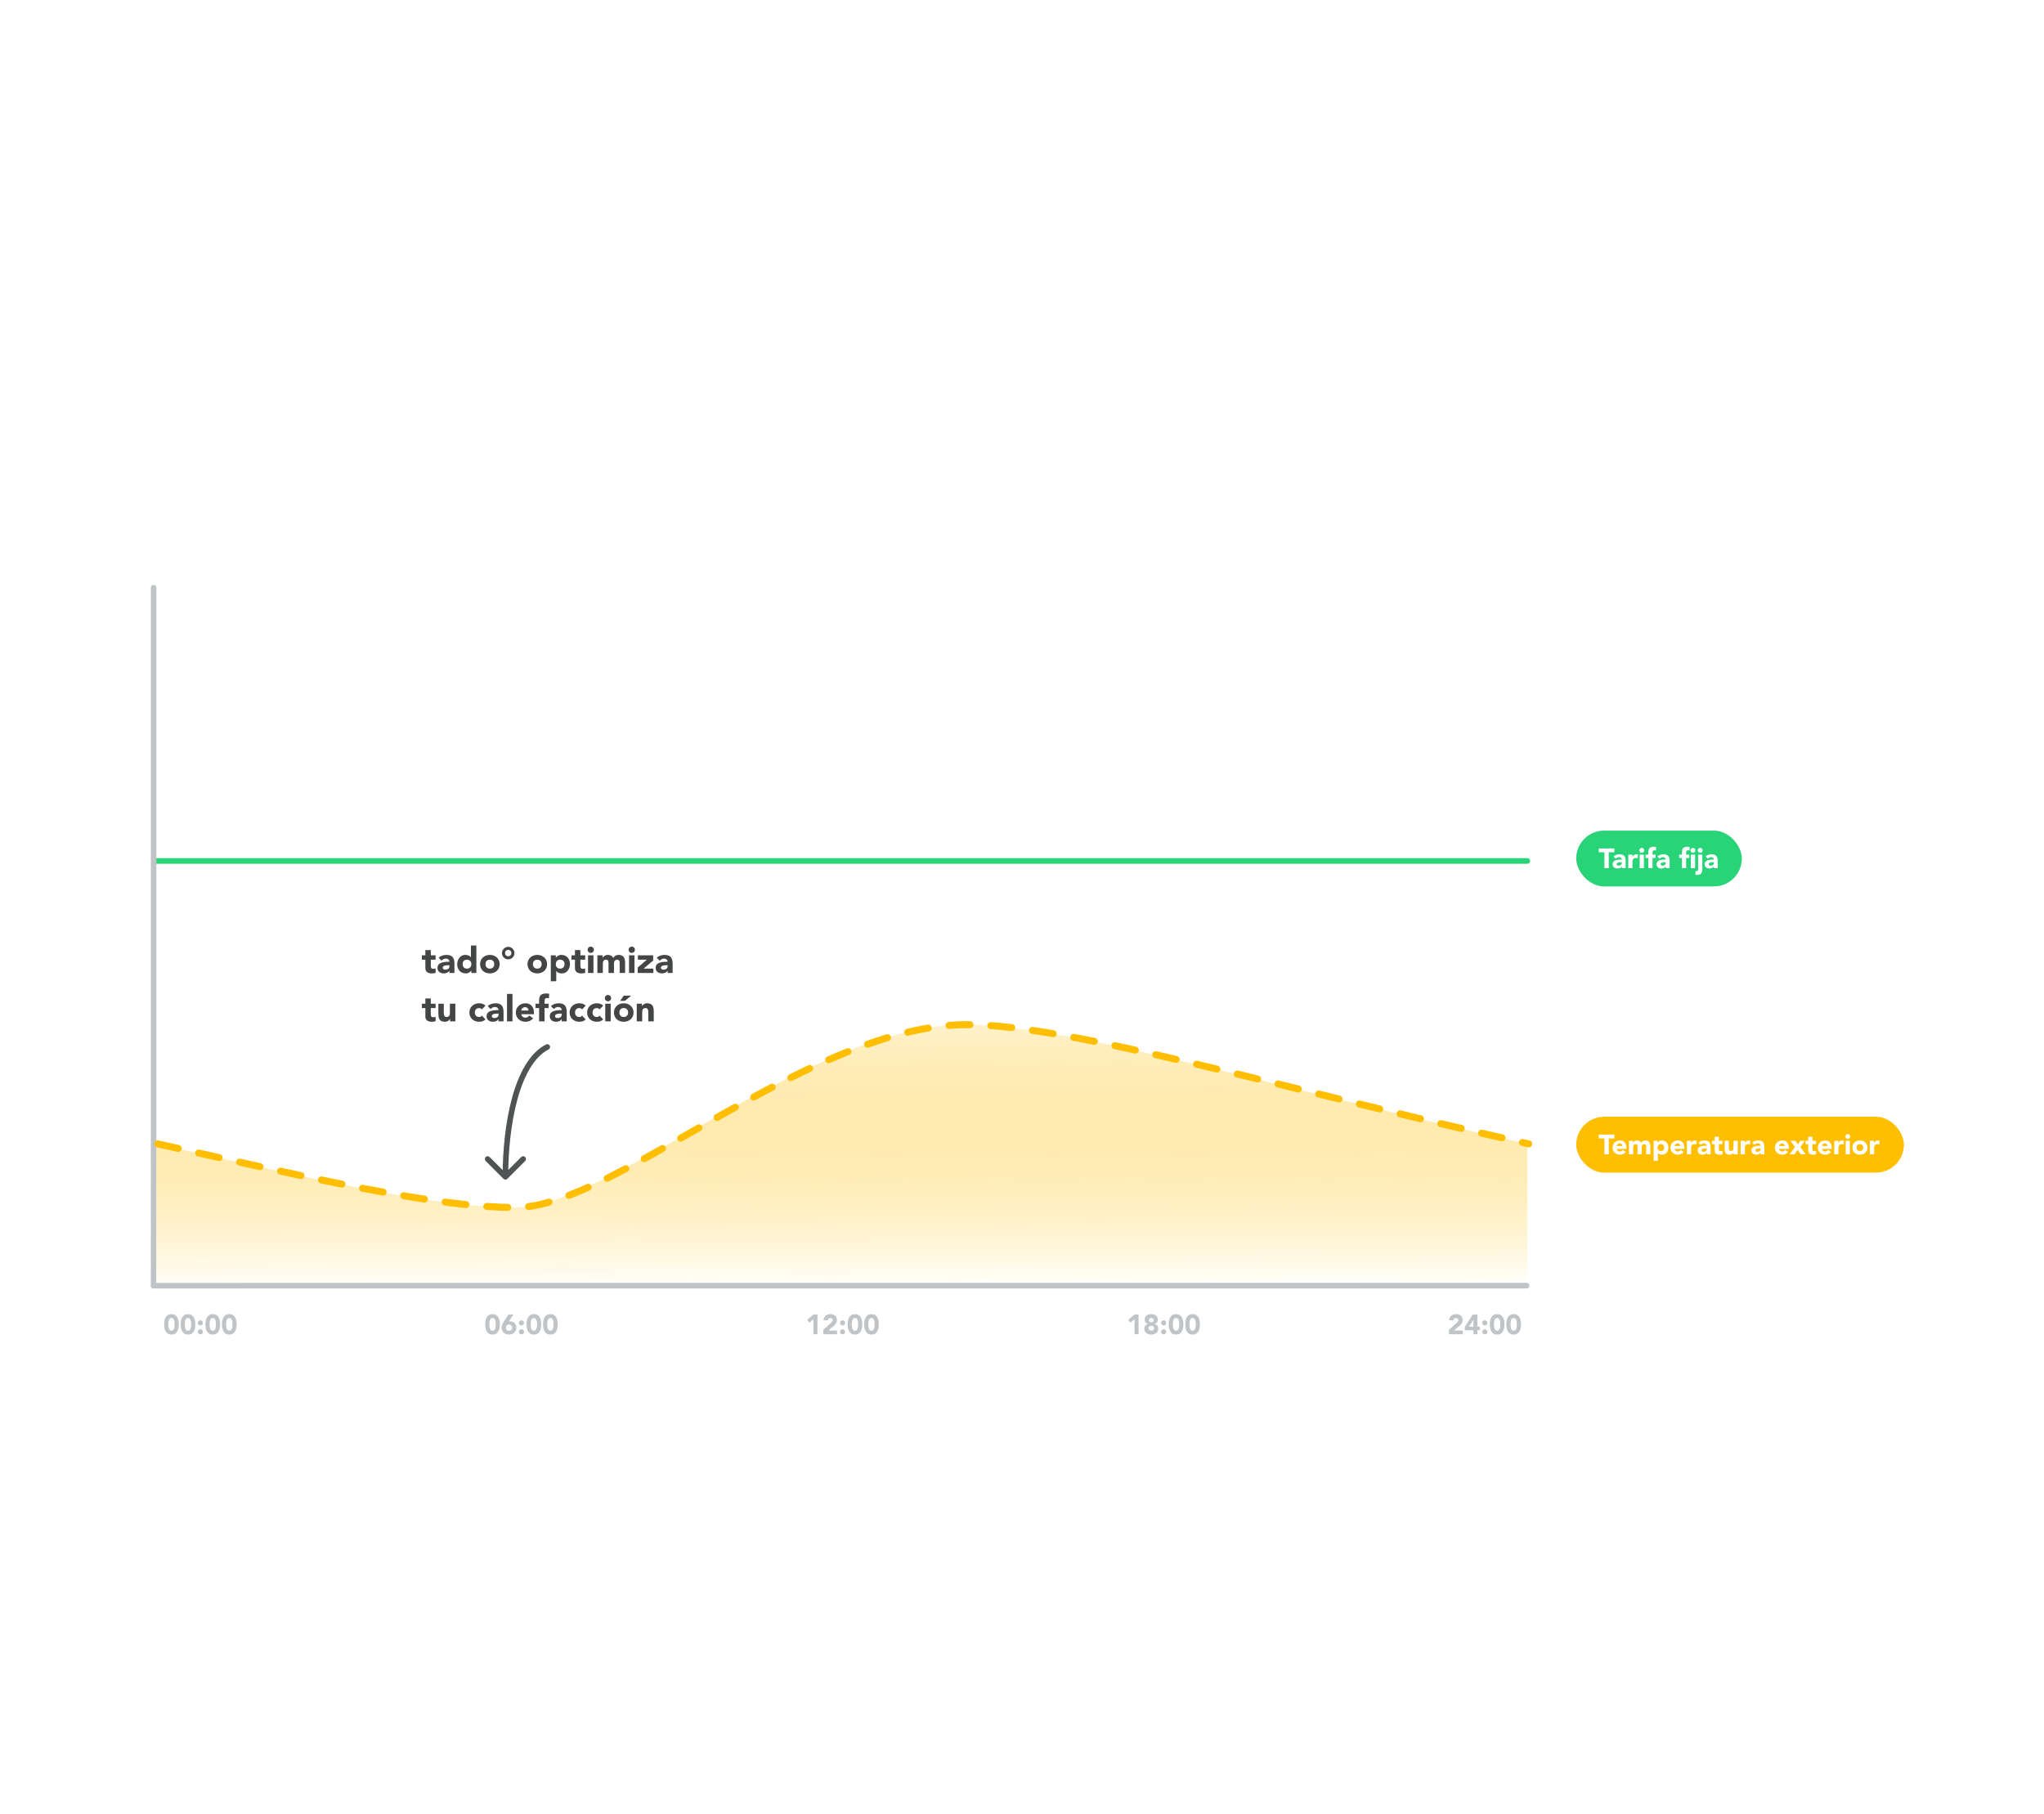 <svg xmlns="http://www.w3.org/2000/svg" fill="none" viewBox="0 0 845 750" height="750" width="845">
<rect fill="white" height="750" width="845"></rect>
<path fill="#C0C4C7" d="M336.28 545.42L334.641 546.863L333.66 545.732L336.326 543.481H337.942V551.653H336.28V545.42ZM340.352 549.818L343.527 546.967C343.688 546.821 343.85 546.655 344.011 546.47C344.173 546.286 344.254 546.07 344.254 545.824C344.254 545.547 344.154 545.332 343.954 545.178C343.754 545.016 343.519 544.935 343.25 544.935C342.926 544.935 342.672 545.035 342.488 545.235C342.311 545.435 342.211 545.682 342.188 545.974L340.456 545.847C340.479 545.424 340.568 545.058 340.722 544.751C340.876 544.435 341.08 544.173 341.333 543.966C341.587 543.758 341.884 543.604 342.222 543.504C342.569 543.396 342.942 543.342 343.342 543.342C343.711 543.342 344.058 543.396 344.381 543.504C344.704 543.604 344.985 543.758 345.223 543.966C345.462 544.166 345.647 544.42 345.778 544.727C345.916 545.035 345.985 545.393 345.985 545.801C345.985 546.063 345.958 546.301 345.904 546.517C345.851 546.724 345.774 546.917 345.674 547.094C345.581 547.263 345.47 547.421 345.339 547.567C345.208 547.713 345.066 547.856 344.912 547.994L342.43 550.13H346.055V551.653H340.352V549.818ZM347.264 550.661C347.264 550.514 347.291 550.376 347.345 550.245C347.399 550.114 347.472 550.003 347.564 549.91C347.664 549.81 347.78 549.733 347.911 549.679C348.041 549.625 348.18 549.599 348.326 549.599C348.472 549.599 348.611 549.625 348.742 549.679C348.873 549.733 348.984 549.81 349.076 549.91C349.176 550.003 349.253 550.114 349.307 550.245C349.361 550.376 349.388 550.514 349.388 550.661C349.388 550.807 349.361 550.945 349.307 551.076C349.253 551.207 349.176 551.322 349.076 551.422C348.984 551.515 348.873 551.588 348.742 551.642C348.611 551.696 348.472 551.722 348.326 551.722C348.18 551.722 348.041 551.696 347.911 551.642C347.78 551.588 347.664 551.515 347.564 551.422C347.472 551.322 347.399 551.207 347.345 551.076C347.291 550.945 347.264 550.807 347.264 550.661ZM347.264 546.967C347.264 546.821 347.291 546.682 347.345 546.551C347.399 546.42 347.472 546.309 347.564 546.216C347.664 546.116 347.78 546.039 347.911 545.986C348.041 545.932 348.18 545.905 348.326 545.905C348.472 545.905 348.611 545.932 348.742 545.986C348.873 546.039 348.984 546.116 349.076 546.216C349.176 546.309 349.253 546.42 349.307 546.551C349.361 546.682 349.388 546.821 349.388 546.967C349.388 547.113 349.361 547.251 349.307 547.382C349.253 547.513 349.176 547.629 349.076 547.729C348.984 547.821 348.873 547.894 348.742 547.948C348.611 548.002 348.472 548.029 348.326 548.029C348.18 548.029 348.041 548.002 347.911 547.948C347.78 547.894 347.664 547.821 347.564 547.729C347.472 547.629 347.399 547.513 347.345 547.382C347.291 547.251 347.264 547.113 347.264 546.967ZM350.414 547.567C350.414 547.082 350.457 546.59 350.541 546.09C350.634 545.589 350.791 545.135 351.014 544.727C351.245 544.32 351.557 543.989 351.949 543.735C352.342 543.473 352.842 543.342 353.45 543.342C354.058 543.342 354.558 543.473 354.951 543.735C355.343 543.989 355.651 544.32 355.874 544.727C356.105 545.135 356.263 545.589 356.347 546.09C356.44 546.59 356.486 547.082 356.486 547.567C356.486 548.052 356.44 548.544 356.347 549.044C356.263 549.545 356.105 549.999 355.874 550.407C355.651 550.814 355.343 551.149 354.951 551.411C354.558 551.665 354.058 551.792 353.45 551.792C352.842 551.792 352.342 551.665 351.949 551.411C351.557 551.149 351.245 550.814 351.014 550.407C350.791 549.999 350.634 549.545 350.541 549.044C350.457 548.544 350.414 548.052 350.414 547.567ZM352.146 547.567C352.146 547.782 352.153 548.04 352.169 548.34C352.192 548.64 352.246 548.929 352.33 549.206C352.415 549.483 352.542 549.718 352.711 549.91C352.888 550.103 353.135 550.199 353.45 550.199C353.758 550.199 354 550.103 354.177 549.91C354.354 549.718 354.485 549.483 354.57 549.206C354.654 548.929 354.704 548.64 354.72 548.34C354.743 548.04 354.754 547.782 354.754 547.567C354.754 547.352 354.743 547.094 354.72 546.794C354.704 546.494 354.654 546.205 354.57 545.928C354.485 545.651 354.354 545.416 354.177 545.224C354 545.031 353.758 544.935 353.45 544.935C353.135 544.935 352.888 545.031 352.711 545.224C352.542 545.416 352.415 545.651 352.33 545.928C352.246 546.205 352.192 546.494 352.169 546.794C352.153 547.094 352.146 547.352 352.146 547.567ZM357.245 547.567C357.245 547.082 357.288 546.59 357.372 546.09C357.465 545.589 357.622 545.135 357.846 544.727C358.076 544.32 358.388 543.989 358.781 543.735C359.173 543.473 359.673 543.342 360.281 543.342C360.889 543.342 361.389 543.473 361.782 543.735C362.174 543.989 362.482 544.32 362.705 544.727C362.936 545.135 363.094 545.589 363.178 546.09C363.271 546.59 363.317 547.082 363.317 547.567C363.317 548.052 363.271 548.544 363.178 549.044C363.094 549.545 362.936 549.999 362.705 550.407C362.482 550.814 362.174 551.149 361.782 551.411C361.389 551.665 360.889 551.792 360.281 551.792C359.673 551.792 359.173 551.665 358.781 551.411C358.388 551.149 358.076 550.814 357.846 550.407C357.622 549.999 357.465 549.545 357.372 549.044C357.288 548.544 357.245 548.052 357.245 547.567ZM358.977 547.567C358.977 547.782 358.984 548.04 359 548.34C359.023 548.64 359.077 548.929 359.161 549.206C359.246 549.483 359.373 549.718 359.542 549.91C359.719 550.103 359.966 550.199 360.281 550.199C360.589 550.199 360.831 550.103 361.008 549.91C361.185 549.718 361.316 549.483 361.401 549.206C361.485 548.929 361.535 548.64 361.551 548.34C361.574 548.04 361.585 547.782 361.585 547.567C361.585 547.352 361.574 547.094 361.551 546.794C361.535 546.494 361.485 546.205 361.401 545.928C361.316 545.651 361.185 545.416 361.008 545.224C360.831 545.031 360.589 544.935 360.281 544.935C359.966 544.935 359.719 545.031 359.542 545.224C359.373 545.416 359.246 545.651 359.161 545.928C359.077 546.205 359.023 546.494 359 546.794C358.984 547.094 358.977 547.352 358.977 547.567Z"></path>
<path fill="#C0C4C7" d="M469.023 545.42L467.384 546.863L466.403 545.732L469.069 543.481H470.685V551.653H469.023V545.42ZM473.211 545.593C473.211 545.216 473.28 544.889 473.419 544.612C473.565 544.327 473.761 544.093 474.007 543.908C474.261 543.716 474.554 543.573 474.885 543.481C475.216 543.388 475.57 543.342 475.947 543.342C476.324 543.342 476.678 543.388 477.009 543.481C477.339 543.573 477.628 543.716 477.874 543.908C478.121 544.093 478.317 544.327 478.463 544.612C478.609 544.889 478.682 545.216 478.682 545.593C478.682 546.039 478.559 546.42 478.313 546.736C478.074 547.051 477.736 547.275 477.297 547.405V547.428C477.79 547.559 478.167 547.798 478.428 548.144C478.69 548.483 478.821 548.906 478.821 549.414C478.821 549.806 478.74 550.153 478.578 550.453C478.424 550.753 478.213 551.003 477.944 551.203C477.682 551.395 477.378 551.542 477.032 551.642C476.685 551.742 476.324 551.792 475.947 551.792C475.57 551.792 475.208 551.742 474.862 551.642C474.515 551.542 474.207 551.395 473.938 551.203C473.677 551.003 473.465 550.753 473.303 550.453C473.149 550.153 473.072 549.806 473.072 549.414C473.072 548.906 473.203 548.483 473.465 548.144C473.727 547.798 474.104 547.559 474.596 547.428V547.405C474.157 547.275 473.815 547.051 473.569 546.736C473.33 546.42 473.211 546.039 473.211 545.593ZM474.942 545.836C474.942 546.09 475.035 546.305 475.219 546.482C475.404 546.659 475.646 546.747 475.947 546.747C476.247 546.747 476.489 546.659 476.674 546.482C476.858 546.305 476.951 546.09 476.951 545.836C476.951 545.589 476.858 545.378 476.674 545.201C476.489 545.024 476.247 544.935 475.947 544.935C475.646 544.935 475.404 545.024 475.219 545.201C475.035 545.378 474.942 545.589 474.942 545.836ZM474.804 549.171C474.804 549.456 474.908 549.699 475.116 549.899C475.323 550.099 475.6 550.199 475.947 550.199C476.293 550.199 476.57 550.099 476.778 549.899C476.985 549.699 477.089 549.456 477.089 549.171C477.089 548.879 476.985 548.633 476.778 548.433C476.57 548.233 476.293 548.133 475.947 548.133C475.6 548.133 475.323 548.233 475.116 548.433C474.908 548.633 474.804 548.879 474.804 549.171ZM480.007 550.661C480.007 550.514 480.034 550.376 480.088 550.245C480.142 550.114 480.215 550.003 480.307 549.91C480.408 549.81 480.523 549.733 480.654 549.679C480.785 549.625 480.923 549.599 481.069 549.599C481.216 549.599 481.354 549.625 481.485 549.679C481.616 549.733 481.727 549.81 481.82 549.91C481.92 550.003 481.997 550.114 482.05 550.245C482.104 550.376 482.131 550.514 482.131 550.661C482.131 550.807 482.104 550.945 482.05 551.076C481.997 551.207 481.92 551.322 481.82 551.422C481.727 551.515 481.616 551.588 481.485 551.642C481.354 551.696 481.216 551.722 481.069 551.722C480.923 551.722 480.785 551.696 480.654 551.642C480.523 551.588 480.408 551.515 480.307 551.422C480.215 551.322 480.142 551.207 480.088 551.076C480.034 550.945 480.007 550.807 480.007 550.661ZM480.007 546.967C480.007 546.821 480.034 546.682 480.088 546.551C480.142 546.42 480.215 546.309 480.307 546.216C480.408 546.116 480.523 546.039 480.654 545.986C480.785 545.932 480.923 545.905 481.069 545.905C481.216 545.905 481.354 545.932 481.485 545.986C481.616 546.039 481.727 546.116 481.82 546.216C481.92 546.309 481.997 546.42 482.05 546.551C482.104 546.682 482.131 546.821 482.131 546.967C482.131 547.113 482.104 547.251 482.05 547.382C481.997 547.513 481.92 547.629 481.82 547.729C481.727 547.821 481.616 547.894 481.485 547.948C481.354 548.002 481.216 548.029 481.069 548.029C480.923 548.029 480.785 548.002 480.654 547.948C480.523 547.894 480.408 547.821 480.307 547.729C480.215 547.629 480.142 547.513 480.088 547.382C480.034 547.251 480.007 547.113 480.007 546.967ZM483.157 547.567C483.157 547.082 483.2 546.59 483.284 546.09C483.377 545.589 483.534 545.135 483.758 544.727C483.989 544.32 484.3 543.989 484.693 543.735C485.085 543.473 485.585 543.342 486.193 543.342C486.801 543.342 487.301 543.473 487.694 543.735C488.086 543.989 488.394 544.32 488.617 544.727C488.848 545.135 489.006 545.589 489.09 546.09C489.183 546.59 489.229 547.082 489.229 547.567C489.229 548.052 489.183 548.544 489.09 549.044C489.006 549.545 488.848 549.999 488.617 550.407C488.394 550.814 488.086 551.149 487.694 551.411C487.301 551.665 486.801 551.792 486.193 551.792C485.585 551.792 485.085 551.665 484.693 551.411C484.3 551.149 483.989 550.814 483.758 550.407C483.534 549.999 483.377 549.545 483.284 549.044C483.2 548.544 483.157 548.052 483.157 547.567ZM484.889 547.567C484.889 547.782 484.897 548.04 484.912 548.34C484.935 548.64 484.989 548.929 485.074 549.206C485.158 549.483 485.285 549.718 485.454 549.91C485.631 550.103 485.878 550.199 486.193 550.199C486.501 550.199 486.743 550.103 486.92 549.91C487.097 549.718 487.228 549.483 487.313 549.206C487.398 548.929 487.448 548.64 487.463 548.34C487.486 548.04 487.498 547.782 487.498 547.567C487.498 547.352 487.486 547.094 487.463 546.794C487.448 546.494 487.398 546.205 487.313 545.928C487.228 545.651 487.097 545.416 486.92 545.224C486.743 545.031 486.501 544.935 486.193 544.935C485.878 544.935 485.631 545.031 485.454 545.224C485.285 545.416 485.158 545.651 485.074 545.928C484.989 546.205 484.935 546.494 484.912 546.794C484.897 547.094 484.889 547.352 484.889 547.567ZM489.988 547.567C489.988 547.082 490.031 546.59 490.115 546.09C490.208 545.589 490.366 545.135 490.589 544.727C490.82 544.32 491.131 543.989 491.524 543.735C491.916 543.473 492.416 543.342 493.024 543.342C493.632 543.342 494.132 543.473 494.525 543.735C494.917 543.989 495.225 544.32 495.448 544.727C495.679 545.135 495.837 545.589 495.922 546.09C496.014 546.59 496.06 547.082 496.06 547.567C496.06 548.052 496.014 548.544 495.922 549.044C495.837 549.545 495.679 549.999 495.448 550.407C495.225 550.814 494.917 551.149 494.525 551.411C494.132 551.665 493.632 551.792 493.024 551.792C492.416 551.792 491.916 551.665 491.524 551.411C491.131 551.149 490.82 550.814 490.589 550.407C490.366 549.999 490.208 549.545 490.115 549.044C490.031 548.544 489.988 548.052 489.988 547.567ZM491.72 547.567C491.72 547.782 491.728 548.04 491.743 548.34C491.766 548.64 491.82 548.929 491.905 549.206C491.989 549.483 492.116 549.718 492.286 549.91C492.463 550.103 492.709 550.199 493.024 550.199C493.332 550.199 493.574 550.103 493.751 549.91C493.928 549.718 494.059 549.483 494.144 549.206C494.229 548.929 494.279 548.64 494.294 548.34C494.317 548.04 494.329 547.782 494.329 547.567C494.329 547.352 494.317 547.094 494.294 546.794C494.279 546.494 494.229 546.205 494.144 545.928C494.059 545.651 493.928 545.416 493.751 545.224C493.574 545.031 493.332 544.935 493.024 544.935C492.709 544.935 492.463 545.031 492.286 545.224C492.116 545.416 491.989 545.651 491.905 545.928C491.82 546.205 491.766 546.494 491.743 546.794C491.728 547.094 491.72 547.352 491.72 547.567Z"></path>
<path fill="#C0C4C7" d="M200.59 547.567C200.59 547.082 200.633 546.59 200.717 546.09C200.81 545.589 200.968 545.135 201.191 544.727C201.422 544.32 201.733 543.989 202.126 543.735C202.518 543.473 203.018 543.342 203.626 543.342C204.234 543.342 204.734 543.473 205.127 543.735C205.519 543.989 205.827 544.32 206.05 544.727C206.281 545.135 206.439 545.589 206.524 546.09C206.616 546.59 206.662 547.082 206.662 547.567C206.662 548.052 206.616 548.544 206.524 549.044C206.439 549.545 206.281 549.999 206.05 550.407C205.827 550.814 205.519 551.149 205.127 551.411C204.734 551.665 204.234 551.792 203.626 551.792C203.018 551.792 202.518 551.665 202.126 551.411C201.733 551.149 201.422 550.814 201.191 550.407C200.968 549.999 200.81 549.545 200.717 549.044C200.633 548.544 200.59 548.052 200.59 547.567ZM202.322 547.567C202.322 547.782 202.33 548.04 202.345 548.34C202.368 548.64 202.422 548.929 202.507 549.206C202.591 549.483 202.718 549.718 202.888 549.91C203.065 550.103 203.311 550.199 203.626 550.199C203.934 550.199 204.176 550.103 204.353 549.91C204.53 549.718 204.661 549.483 204.746 549.206C204.831 548.929 204.881 548.64 204.896 548.34C204.919 548.04 204.931 547.782 204.931 547.567C204.931 547.352 204.919 547.094 204.896 546.794C204.881 546.494 204.831 546.205 204.746 545.928C204.661 545.651 204.53 545.416 204.353 545.224C204.176 545.031 203.934 544.935 203.626 544.935C203.311 544.935 203.065 545.031 202.888 545.224C202.718 545.416 202.591 545.651 202.507 545.928C202.422 546.205 202.368 546.494 202.345 546.794C202.33 547.094 202.322 547.352 202.322 547.567ZM210.353 546.401C210.446 546.378 210.538 546.359 210.63 546.343C210.723 546.328 210.819 546.32 210.919 546.32C211.304 546.32 211.654 546.39 211.969 546.528C212.285 546.667 212.554 546.855 212.777 547.094C213.001 547.332 213.174 547.617 213.297 547.948C213.42 548.271 213.482 548.617 213.482 548.987C213.482 549.41 213.401 549.795 213.239 550.141C213.085 550.48 212.87 550.772 212.593 551.018C212.323 551.265 212 551.457 211.623 551.595C211.254 551.726 210.858 551.792 210.434 551.792C210.003 551.792 209.603 551.726 209.234 551.595C208.864 551.457 208.541 551.265 208.264 551.018C207.995 550.772 207.779 550.48 207.618 550.141C207.464 549.795 207.387 549.41 207.387 548.987C207.387 548.694 207.414 548.429 207.468 548.19C207.522 547.944 207.591 547.713 207.676 547.498C207.768 547.282 207.872 547.078 207.987 546.886C208.11 546.686 208.237 546.482 208.368 546.274L210.157 543.481H212.27L210.353 546.401ZM211.75 548.918C211.75 548.548 211.627 548.244 211.381 548.006C211.142 547.759 210.827 547.636 210.434 547.636C210.042 547.636 209.722 547.759 209.476 548.006C209.238 548.244 209.118 548.548 209.118 548.918C209.118 549.287 209.238 549.595 209.476 549.841C209.722 550.08 210.042 550.199 210.434 550.199C210.827 550.199 211.142 550.08 211.381 549.841C211.627 549.595 211.75 549.287 211.75 548.918ZM214.518 550.661C214.518 550.514 214.545 550.376 214.599 550.245C214.653 550.114 214.726 550.003 214.818 549.91C214.918 549.81 215.034 549.733 215.165 549.679C215.295 549.625 215.434 549.599 215.58 549.599C215.726 549.599 215.865 549.625 215.996 549.679C216.126 549.733 216.238 549.81 216.33 549.91C216.43 550.003 216.507 550.114 216.561 550.245C216.615 550.376 216.642 550.514 216.642 550.661C216.642 550.807 216.615 550.945 216.561 551.076C216.507 551.207 216.43 551.322 216.33 551.422C216.238 551.515 216.126 551.588 215.996 551.642C215.865 551.696 215.726 551.722 215.58 551.722C215.434 551.722 215.295 551.696 215.165 551.642C215.034 551.588 214.918 551.515 214.818 551.422C214.726 551.322 214.653 551.207 214.599 551.076C214.545 550.945 214.518 550.807 214.518 550.661ZM214.518 546.967C214.518 546.821 214.545 546.682 214.599 546.551C214.653 546.42 214.726 546.309 214.818 546.216C214.918 546.116 215.034 546.039 215.165 545.986C215.295 545.932 215.434 545.905 215.58 545.905C215.726 545.905 215.865 545.932 215.996 545.986C216.126 546.039 216.238 546.116 216.33 546.216C216.43 546.309 216.507 546.42 216.561 546.551C216.615 546.682 216.642 546.821 216.642 546.967C216.642 547.113 216.615 547.251 216.561 547.382C216.507 547.513 216.43 547.629 216.33 547.729C216.238 547.821 216.126 547.894 215.996 547.948C215.865 548.002 215.726 548.029 215.58 548.029C215.434 548.029 215.295 548.002 215.165 547.948C215.034 547.894 214.918 547.821 214.818 547.729C214.726 547.629 214.653 547.513 214.599 547.382C214.545 547.251 214.518 547.113 214.518 546.967ZM217.668 547.567C217.668 547.082 217.71 546.59 217.795 546.09C217.887 545.589 218.045 545.135 218.268 544.727C218.499 544.32 218.811 543.989 219.203 543.735C219.596 543.473 220.096 543.342 220.704 543.342C221.312 543.342 221.812 543.473 222.205 543.735C222.597 543.989 222.905 544.32 223.128 544.727C223.359 545.135 223.517 545.589 223.601 546.09C223.694 546.59 223.74 547.082 223.74 547.567C223.74 548.052 223.694 548.544 223.601 549.044C223.517 549.545 223.359 549.999 223.128 550.407C222.905 550.814 222.597 551.149 222.205 551.411C221.812 551.665 221.312 551.792 220.704 551.792C220.096 551.792 219.596 551.665 219.203 551.411C218.811 551.149 218.499 550.814 218.268 550.407C218.045 549.999 217.887 549.545 217.795 549.044C217.71 548.544 217.668 548.052 217.668 547.567ZM219.4 547.567C219.4 547.782 219.407 548.04 219.423 548.34C219.446 548.64 219.5 548.929 219.584 549.206C219.669 549.483 219.796 549.718 219.965 549.91C220.142 550.103 220.388 550.199 220.704 550.199C221.012 550.199 221.254 550.103 221.431 549.91C221.608 549.718 221.739 549.483 221.824 549.206C221.908 548.929 221.958 548.64 221.974 548.34C221.997 548.04 222.008 547.782 222.008 547.567C222.008 547.352 221.997 547.094 221.974 546.794C221.958 546.494 221.908 546.205 221.824 545.928C221.739 545.651 221.608 545.416 221.431 545.224C221.254 545.031 221.012 544.935 220.704 544.935C220.388 544.935 220.142 545.031 219.965 545.224C219.796 545.416 219.669 545.651 219.584 545.928C219.5 546.205 219.446 546.494 219.423 546.794C219.407 547.094 219.4 547.352 219.4 547.567ZM224.499 547.567C224.499 547.082 224.542 546.59 224.626 546.09C224.719 545.589 224.876 545.135 225.099 544.727C225.33 544.32 225.642 543.989 226.034 543.735C226.427 543.473 226.927 543.342 227.535 543.342C228.143 543.342 228.643 543.473 229.036 543.735C229.428 543.989 229.736 544.32 229.959 544.727C230.19 545.135 230.348 545.589 230.432 546.09C230.525 546.59 230.571 547.082 230.571 547.567C230.571 548.052 230.525 548.544 230.432 549.044C230.348 549.545 230.19 549.999 229.959 550.407C229.736 550.814 229.428 551.149 229.036 551.411C228.643 551.665 228.143 551.792 227.535 551.792C226.927 551.792 226.427 551.665 226.034 551.411C225.642 551.149 225.33 550.814 225.099 550.407C224.876 549.999 224.719 549.545 224.626 549.044C224.542 548.544 224.499 548.052 224.499 547.567ZM226.231 547.567C226.231 547.782 226.238 548.04 226.254 548.34C226.277 548.64 226.331 548.929 226.415 549.206C226.5 549.483 226.627 549.718 226.796 549.91C226.973 550.103 227.22 550.199 227.535 550.199C227.843 550.199 228.085 550.103 228.262 549.91C228.439 549.718 228.57 549.483 228.655 549.206C228.739 548.929 228.789 548.64 228.805 548.34C228.828 548.04 228.839 547.782 228.839 547.567C228.839 547.352 228.828 547.094 228.805 546.794C228.789 546.494 228.739 546.205 228.655 545.928C228.57 545.651 228.439 545.416 228.262 545.224C228.085 545.031 227.843 544.935 227.535 544.935C227.22 544.935 226.973 545.031 226.796 545.224C226.627 545.416 226.5 545.651 226.415 545.928C226.331 546.205 226.277 546.494 226.254 546.794C226.238 547.094 226.231 547.352 226.231 547.567Z"></path>
<path fill="#C0C4C7" d="M67.848 547.567C67.848 547.082 67.891 546.59 67.975 546.09C68.068 545.589 68.225 545.135 68.448 544.727C68.679 544.32 68.991 543.989 69.383 543.735C69.776 543.473 70.276 543.342 70.884 543.342C71.492 543.342 71.992 543.473 72.385 543.735C72.777 543.989 73.085 544.32 73.308 544.727C73.539 545.135 73.697 545.589 73.781 546.09C73.874 546.59 73.92 547.082 73.92 547.567C73.92 548.052 73.874 548.544 73.781 549.044C73.697 549.545 73.539 549.999 73.308 550.407C73.085 550.814 72.777 551.149 72.385 551.411C71.992 551.665 71.492 551.792 70.884 551.792C70.276 551.792 69.776 551.665 69.383 551.411C68.991 551.149 68.679 550.814 68.448 550.407C68.225 549.999 68.068 549.545 67.975 549.044C67.891 548.544 67.848 548.052 67.848 547.567ZM69.58 547.567C69.58 547.782 69.587 548.04 69.603 548.34C69.626 548.64 69.68 548.929 69.764 549.206C69.849 549.483 69.976 549.718 70.145 549.91C70.322 550.103 70.569 550.199 70.884 550.199C71.192 550.199 71.434 550.103 71.611 549.91C71.788 549.718 71.919 549.483 72.004 549.206C72.088 548.929 72.138 548.64 72.154 548.34C72.177 548.04 72.188 547.782 72.188 547.567C72.188 547.352 72.177 547.094 72.154 546.794C72.138 546.494 72.088 546.205 72.004 545.928C71.919 545.651 71.788 545.416 71.611 545.224C71.434 545.031 71.192 544.935 70.884 544.935C70.569 544.935 70.322 545.031 70.145 545.224C69.976 545.416 69.849 545.651 69.764 545.928C69.68 546.205 69.626 546.494 69.603 546.794C69.587 547.094 69.58 547.352 69.58 547.567ZM74.679 547.567C74.679 547.082 74.722 546.59 74.806 546.09C74.899 545.589 75.056 545.135 75.28 544.727C75.51 544.32 75.822 543.989 76.215 543.735C76.607 543.473 77.107 543.342 77.715 543.342C78.323 543.342 78.823 543.473 79.216 543.735C79.608 543.989 79.916 544.32 80.139 544.727C80.37 545.135 80.528 545.589 80.612 546.09C80.705 546.59 80.751 547.082 80.751 547.567C80.751 548.052 80.705 548.544 80.612 549.044C80.528 549.545 80.37 549.999 80.139 550.407C79.916 550.814 79.608 551.149 79.216 551.411C78.823 551.665 78.323 551.792 77.715 551.792C77.107 551.792 76.607 551.665 76.215 551.411C75.822 551.149 75.51 550.814 75.28 550.407C75.056 549.999 74.899 549.545 74.806 549.044C74.722 548.544 74.679 548.052 74.679 547.567ZM76.411 547.567C76.411 547.782 76.418 548.04 76.434 548.34C76.457 548.64 76.511 548.929 76.596 549.206C76.68 549.483 76.807 549.718 76.976 549.91C77.153 550.103 77.4 550.199 77.715 550.199C78.023 550.199 78.265 550.103 78.442 549.91C78.619 549.718 78.75 549.483 78.835 549.206C78.919 548.929 78.969 548.64 78.985 548.34C79.008 548.04 79.019 547.782 79.019 547.567C79.019 547.352 79.008 547.094 78.985 546.794C78.969 546.494 78.919 546.205 78.835 545.928C78.75 545.651 78.619 545.416 78.442 545.224C78.265 545.031 78.023 544.935 77.715 544.935C77.4 544.935 77.153 545.031 76.976 545.224C76.807 545.416 76.68 545.651 76.596 545.928C76.511 546.205 76.457 546.494 76.434 546.794C76.418 547.094 76.411 547.352 76.411 547.567ZM81.776 550.661C81.776 550.514 81.803 550.376 81.857 550.245C81.911 550.114 81.984 550.003 82.076 549.91C82.176 549.81 82.291 549.733 82.422 549.679C82.553 549.625 82.692 549.599 82.838 549.599C82.984 549.599 83.123 549.625 83.253 549.679C83.384 549.733 83.496 549.81 83.588 549.91C83.688 550.003 83.765 550.114 83.819 550.245C83.873 550.376 83.9 550.514 83.9 550.661C83.9 550.807 83.873 550.945 83.819 551.076C83.765 551.207 83.688 551.322 83.588 551.422C83.496 551.515 83.384 551.588 83.253 551.642C83.123 551.696 82.984 551.722 82.838 551.722C82.692 551.722 82.553 551.696 82.422 551.642C82.291 551.588 82.176 551.515 82.076 551.422C81.984 551.322 81.911 551.207 81.857 551.076C81.803 550.945 81.776 550.807 81.776 550.661ZM81.776 546.967C81.776 546.821 81.803 546.682 81.857 546.551C81.911 546.42 81.984 546.309 82.076 546.216C82.176 546.116 82.291 546.039 82.422 545.986C82.553 545.932 82.692 545.905 82.838 545.905C82.984 545.905 83.123 545.932 83.253 545.986C83.384 546.039 83.496 546.116 83.588 546.216C83.688 546.309 83.765 546.42 83.819 546.551C83.873 546.682 83.9 546.821 83.9 546.967C83.9 547.113 83.873 547.251 83.819 547.382C83.765 547.513 83.688 547.629 83.588 547.729C83.496 547.821 83.384 547.894 83.253 547.948C83.123 548.002 82.984 548.029 82.838 548.029C82.692 548.029 82.553 548.002 82.422 547.948C82.291 547.894 82.176 547.821 82.076 547.729C81.984 547.629 81.911 547.513 81.857 547.382C81.803 547.251 81.776 547.113 81.776 546.967ZM84.926 547.567C84.926 547.082 84.968 546.59 85.053 546.09C85.145 545.589 85.303 545.135 85.526 544.727C85.757 544.32 86.069 543.989 86.461 543.735C86.854 543.473 87.354 543.342 87.962 543.342C88.57 543.342 89.07 543.473 89.462 543.735C89.855 543.989 90.163 544.32 90.386 544.727C90.617 545.135 90.774 545.589 90.859 546.09C90.951 546.59 90.998 547.082 90.998 547.567C90.998 548.052 90.951 548.544 90.859 549.044C90.774 549.545 90.617 549.999 90.386 550.407C90.163 550.814 89.855 551.149 89.462 551.411C89.07 551.665 88.57 551.792 87.962 551.792C87.354 551.792 86.854 551.665 86.461 551.411C86.069 551.149 85.757 550.814 85.526 550.407C85.303 549.999 85.145 549.545 85.053 549.044C84.968 548.544 84.926 548.052 84.926 547.567ZM86.657 547.567C86.657 547.782 86.665 548.04 86.68 548.34C86.704 548.64 86.757 548.929 86.842 549.206C86.927 549.483 87.054 549.718 87.223 549.91C87.4 550.103 87.646 550.199 87.962 550.199C88.27 550.199 88.512 550.103 88.689 549.91C88.866 549.718 88.997 549.483 89.081 549.206C89.166 548.929 89.216 548.64 89.231 548.34C89.255 548.04 89.266 547.782 89.266 547.567C89.266 547.352 89.255 547.094 89.231 546.794C89.216 546.494 89.166 546.205 89.081 545.928C88.997 545.651 88.866 545.416 88.689 545.224C88.512 545.031 88.27 544.935 87.962 544.935C87.646 544.935 87.4 545.031 87.223 545.224C87.054 545.416 86.927 545.651 86.842 545.928C86.757 546.205 86.704 546.494 86.68 546.794C86.665 547.094 86.657 547.352 86.657 547.567ZM91.757 547.567C91.757 547.082 91.799 546.59 91.884 546.09C91.976 545.589 92.134 545.135 92.357 544.727C92.588 544.32 92.9 543.989 93.292 543.735C93.685 543.473 94.185 543.342 94.793 543.342C95.401 543.342 95.901 543.473 96.293 543.735C96.686 543.989 96.994 544.32 97.217 544.727C97.448 545.135 97.606 545.589 97.69 546.09C97.782 546.59 97.829 547.082 97.829 547.567C97.829 548.052 97.782 548.544 97.69 549.044C97.606 549.545 97.448 549.999 97.217 550.407C96.994 550.814 96.686 551.149 96.293 551.411C95.901 551.665 95.401 551.792 94.793 551.792C94.185 551.792 93.685 551.665 93.292 551.411C92.9 551.149 92.588 550.814 92.357 550.407C92.134 549.999 91.976 549.545 91.884 549.044C91.799 548.544 91.757 548.052 91.757 547.567ZM93.489 547.567C93.489 547.782 93.496 548.04 93.512 548.34C93.535 548.64 93.588 548.929 93.673 549.206C93.758 549.483 93.885 549.718 94.054 549.91C94.231 550.103 94.477 550.199 94.793 550.199C95.101 550.199 95.343 550.103 95.52 549.91C95.697 549.718 95.828 549.483 95.912 549.206C95.997 548.929 96.047 548.64 96.062 548.34C96.086 548.04 96.097 547.782 96.097 547.567C96.097 547.352 96.086 547.094 96.062 546.794C96.047 546.494 95.997 546.205 95.912 545.928C95.828 545.651 95.697 545.416 95.52 545.224C95.343 545.031 95.101 544.935 94.793 544.935C94.477 544.935 94.231 545.031 94.054 545.224C93.885 545.416 93.758 545.651 93.673 545.928C93.588 546.205 93.535 546.494 93.512 546.794C93.496 547.094 93.489 547.352 93.489 547.567Z"></path>
<path fill="#C0C4C7" d="M599.007 549.818L602.181 546.967C602.343 546.821 602.504 546.655 602.666 546.47C602.827 546.286 602.908 546.07 602.908 545.824C602.908 545.547 602.808 545.332 602.608 545.178C602.408 545.016 602.173 544.935 601.904 544.935C601.581 544.935 601.327 545.035 601.142 545.235C600.965 545.435 600.865 545.682 600.842 545.974L599.111 545.847C599.134 545.424 599.222 545.058 599.376 544.751C599.53 544.435 599.734 544.173 599.988 543.966C600.242 543.758 600.538 543.604 600.877 543.504C601.223 543.396 601.596 543.342 601.996 543.342C602.366 543.342 602.712 543.396 603.035 543.504C603.358 543.604 603.639 543.758 603.878 543.966C604.116 544.166 604.301 544.42 604.432 544.727C604.57 545.035 604.64 545.393 604.64 545.801C604.64 546.063 604.613 546.301 604.559 546.517C604.505 546.724 604.428 546.917 604.328 547.094C604.236 547.263 604.124 547.421 603.993 547.567C603.862 547.713 603.72 547.856 603.566 547.994L601.084 550.13H604.709V551.653H599.007V549.818ZM609.116 550.014H605.549V548.56L608.885 543.481H610.778V548.56H611.828V550.014H610.778V551.653H609.116V550.014ZM609.116 545.743H609.093L607.281 548.56H609.116V545.743ZM612.75 550.661C612.75 550.514 612.776 550.376 612.83 550.245C612.884 550.114 612.957 550.003 613.05 549.91C613.15 549.81 613.265 549.733 613.396 549.679C613.527 549.625 613.665 549.599 613.812 549.599C613.958 549.599 614.096 549.625 614.227 549.679C614.358 549.733 614.469 549.81 614.562 549.91C614.662 550.003 614.739 550.114 614.793 550.245C614.847 550.376 614.873 550.514 614.873 550.661C614.873 550.807 614.847 550.945 614.793 551.076C614.739 551.207 614.662 551.322 614.562 551.422C614.469 551.515 614.358 551.588 614.227 551.642C614.096 551.696 613.958 551.722 613.812 551.722C613.665 551.722 613.527 551.696 613.396 551.642C613.265 551.588 613.15 551.515 613.05 551.422C612.957 551.322 612.884 551.207 612.83 551.076C612.776 550.945 612.75 550.807 612.75 550.661ZM612.75 546.967C612.75 546.821 612.776 546.682 612.83 546.551C612.884 546.42 612.957 546.309 613.05 546.216C613.15 546.116 613.265 546.039 613.396 545.986C613.527 545.932 613.665 545.905 613.812 545.905C613.958 545.905 614.096 545.932 614.227 545.986C614.358 546.039 614.469 546.116 614.562 546.216C614.662 546.309 614.739 546.42 614.793 546.551C614.847 546.682 614.873 546.821 614.873 546.967C614.873 547.113 614.847 547.251 614.793 547.382C614.739 547.513 614.662 547.629 614.562 547.729C614.469 547.821 614.358 547.894 614.227 547.948C614.096 548.002 613.958 548.029 613.812 548.029C613.665 548.029 613.527 548.002 613.396 547.948C613.265 547.894 613.15 547.821 613.05 547.729C612.957 547.629 612.884 547.513 612.83 547.382C612.776 547.251 612.75 547.113 612.75 546.967ZM615.9 547.567C615.9 547.082 615.942 546.59 616.027 546.09C616.119 545.589 616.277 545.135 616.5 544.727C616.731 544.32 617.042 543.989 617.435 543.735C617.827 543.473 618.327 543.342 618.935 543.342C619.543 543.342 620.044 543.473 620.436 543.735C620.828 543.989 621.136 544.32 621.359 544.727C621.59 545.135 621.748 545.589 621.833 546.09C621.925 546.59 621.971 547.082 621.971 547.567C621.971 548.052 621.925 548.544 621.833 549.044C621.748 549.545 621.59 549.999 621.359 550.407C621.136 550.814 620.828 551.149 620.436 551.411C620.044 551.665 619.543 551.792 618.935 551.792C618.327 551.792 617.827 551.665 617.435 551.411C617.042 551.149 616.731 550.814 616.5 550.407C616.277 549.999 616.119 549.545 616.027 549.044C615.942 548.544 615.9 548.052 615.9 547.567ZM617.631 547.567C617.631 547.782 617.639 548.04 617.654 548.34C617.677 548.64 617.731 548.929 617.816 549.206C617.9 549.483 618.027 549.718 618.197 549.91C618.374 550.103 618.62 550.199 618.935 550.199C619.243 550.199 619.486 550.103 619.663 549.91C619.84 549.718 619.97 549.483 620.055 549.206C620.14 548.929 620.19 548.64 620.205 548.34C620.228 548.04 620.24 547.782 620.24 547.567C620.24 547.352 620.228 547.094 620.205 546.794C620.19 546.494 620.14 546.205 620.055 545.928C619.97 545.651 619.84 545.416 619.663 545.224C619.486 545.031 619.243 544.935 618.935 544.935C618.62 544.935 618.374 545.031 618.197 545.224C618.027 545.416 617.9 545.651 617.816 545.928C617.731 546.205 617.677 546.494 617.654 546.794C617.639 547.094 617.631 547.352 617.631 547.567ZM622.731 547.567C622.731 547.082 622.773 546.59 622.858 546.09C622.95 545.589 623.108 545.135 623.331 544.727C623.562 544.32 623.873 543.989 624.266 543.735C624.658 543.473 625.159 543.342 625.766 543.342C626.374 543.342 626.875 543.473 627.267 543.735C627.659 543.989 627.967 544.32 628.19 544.727C628.421 545.135 628.579 545.589 628.664 546.09C628.756 546.59 628.802 547.082 628.802 547.567C628.802 548.052 628.756 548.544 628.664 549.044C628.579 549.545 628.421 549.999 628.19 550.407C627.967 550.814 627.659 551.149 627.267 551.411C626.875 551.665 626.374 551.792 625.766 551.792C625.159 551.792 624.658 551.665 624.266 551.411C623.873 551.149 623.562 550.814 623.331 550.407C623.108 549.999 622.95 549.545 622.858 549.044C622.773 548.544 622.731 548.052 622.731 547.567ZM624.462 547.567C624.462 547.782 624.47 548.04 624.485 548.34C624.508 548.64 624.562 548.929 624.647 549.206C624.731 549.483 624.858 549.718 625.028 549.91C625.205 550.103 625.451 550.199 625.766 550.199C626.074 550.199 626.317 550.103 626.494 549.91C626.671 549.718 626.801 549.483 626.886 549.206C626.971 548.929 627.021 548.64 627.036 548.34C627.059 548.04 627.071 547.782 627.071 547.567C627.071 547.352 627.059 547.094 627.036 546.794C627.021 546.494 626.971 546.205 626.886 545.928C626.801 545.651 626.671 545.416 626.494 545.224C626.317 545.031 626.074 544.935 625.766 544.935C625.451 544.935 625.205 545.031 625.028 545.224C624.858 545.416 624.731 545.651 624.647 545.928C624.562 546.205 624.508 546.494 624.485 546.794C624.47 547.094 624.462 547.352 624.462 547.567Z"></path>
<path fill="#29D377" d="M631.416 357.128C632.054 357.128 632.571 356.611 632.571 355.973C632.571 355.336 632.054 354.819 631.416 354.819V357.128ZM64.08 357.128H631.416V354.819H64.08V357.128Z"></path>
<path stroke-linejoin="round" stroke-linecap="round" stroke-width="2.309" stroke="#C0C4C7" d="M63.503 531.573V243"></path>
<path stroke-linejoin="round" stroke-linecap="round" stroke-width="2.309" stroke="#C0C4C7" d="M63.503 531.573H631.126"></path>
<rect fill="#FFBE00" rx="11.543" height="23.086" width="135.469" y="461.738" x="651.614"></rect>
<path fill="white" d="M663.261 470.702H660.929V469.109H667.393V470.702H665.062V477.281H663.261V470.702ZM672.113 476.311C671.836 476.665 671.486 476.939 671.063 477.131C670.64 477.323 670.201 477.42 669.747 477.42C669.316 477.42 668.908 477.35 668.523 477.212C668.146 477.073 667.815 476.877 667.531 476.623C667.254 476.361 667.034 476.05 666.873 475.688C666.711 475.326 666.63 474.922 666.63 474.476C666.63 474.03 666.711 473.626 666.873 473.264C667.034 472.902 667.254 472.595 667.531 472.341C667.815 472.079 668.146 471.879 668.523 471.74C668.908 471.602 669.316 471.533 669.747 471.533C670.147 471.533 670.509 471.602 670.832 471.74C671.163 471.879 671.44 472.079 671.663 472.341C671.894 472.595 672.071 472.902 672.194 473.264C672.317 473.626 672.379 474.03 672.379 474.476V475.019H668.362C668.431 475.35 668.581 475.615 668.812 475.815C669.043 476.007 669.328 476.104 669.666 476.104C669.951 476.104 670.189 476.042 670.382 475.919C670.582 475.788 670.755 475.623 670.901 475.423L672.113 476.311ZM670.647 473.841C670.655 473.549 670.559 473.299 670.359 473.091C670.159 472.883 669.901 472.779 669.585 472.779C669.393 472.779 669.224 472.81 669.077 472.872C668.931 472.933 668.804 473.014 668.697 473.114C668.597 473.206 668.516 473.318 668.454 473.449C668.4 473.572 668.37 473.703 668.362 473.841H670.647ZM673.432 471.671H675.094V472.433H675.117C675.171 472.325 675.248 472.218 675.348 472.11C675.448 472.002 675.567 471.906 675.706 471.821C675.844 471.737 676.002 471.667 676.179 471.613C676.356 471.56 676.548 471.533 676.756 471.533C677.148 471.533 677.495 471.613 677.795 471.775C678.103 471.937 678.334 472.191 678.487 472.537C678.688 472.175 678.93 471.917 679.215 471.764C679.499 471.61 679.85 471.533 680.265 471.533C680.642 471.533 680.958 471.598 681.212 471.729C681.473 471.852 681.677 472.025 681.823 472.248C681.977 472.464 682.085 472.722 682.147 473.022C682.216 473.314 682.25 473.63 682.25 473.968V477.281H680.519V474.014C680.519 473.753 680.461 473.53 680.346 473.345C680.238 473.153 680.042 473.056 679.757 473.056C679.557 473.056 679.388 473.091 679.249 473.16C679.118 473.222 679.011 473.31 678.926 473.426C678.849 473.541 678.791 473.676 678.753 473.83C678.722 473.984 678.707 474.145 678.707 474.315V477.281H676.975V474.315C676.975 474.214 676.972 474.091 676.964 473.945C676.956 473.799 676.929 473.66 676.883 473.53C676.837 473.399 676.76 473.287 676.652 473.195C676.552 473.103 676.402 473.056 676.202 473.056C675.979 473.056 675.798 473.099 675.659 473.183C675.521 473.26 675.413 473.368 675.336 473.507C675.267 473.637 675.221 473.787 675.198 473.957C675.175 474.126 675.163 474.303 675.163 474.488V477.281H673.432V471.671ZM683.637 471.671H685.23V472.41H685.253C685.322 472.31 685.411 472.21 685.518 472.11C685.634 472.002 685.765 471.906 685.911 471.821C686.065 471.737 686.23 471.667 686.407 471.613C686.584 471.56 686.773 471.533 686.973 471.533C687.388 471.533 687.765 471.606 688.104 471.752C688.443 471.891 688.731 472.091 688.97 472.352C689.216 472.606 689.405 472.91 689.535 473.264C689.666 473.618 689.732 474.007 689.732 474.43C689.732 474.822 689.67 475.199 689.547 475.561C689.432 475.915 689.262 476.231 689.039 476.508C688.824 476.785 688.558 477.008 688.243 477.177C687.927 477.339 687.569 477.42 687.169 477.42C686.807 477.42 686.469 477.366 686.153 477.258C685.846 477.143 685.592 476.95 685.391 476.681H685.368V479.913H683.637V471.671ZM685.23 474.476C685.23 474.899 685.349 475.242 685.588 475.503C685.834 475.765 686.176 475.896 686.615 475.896C687.054 475.896 687.392 475.765 687.631 475.503C687.877 475.242 688 474.899 688 474.476C688 474.053 687.877 473.71 687.631 473.449C687.392 473.187 687.054 473.056 686.615 473.056C686.176 473.056 685.834 473.187 685.588 473.449C685.349 473.71 685.23 474.053 685.23 474.476ZM696.056 476.311C695.779 476.665 695.429 476.939 695.005 477.131C694.582 477.323 694.144 477.42 693.69 477.42C693.259 477.42 692.851 477.35 692.466 477.212C692.089 477.073 691.758 476.877 691.473 476.623C691.196 476.361 690.977 476.05 690.815 475.688C690.654 475.326 690.573 474.922 690.573 474.476C690.573 474.03 690.654 473.626 690.815 473.264C690.977 472.902 691.196 472.595 691.473 472.341C691.758 472.079 692.089 471.879 692.466 471.74C692.851 471.602 693.259 471.533 693.69 471.533C694.09 471.533 694.451 471.602 694.775 471.74C695.105 471.879 695.382 472.079 695.606 472.341C695.836 472.595 696.013 472.902 696.137 473.264C696.26 473.626 696.321 474.03 696.321 474.476V475.019H692.304C692.374 475.35 692.524 475.615 692.755 475.815C692.985 476.007 693.27 476.104 693.609 476.104C693.893 476.104 694.132 476.042 694.324 475.919C694.524 475.788 694.698 475.623 694.844 475.423L696.056 476.311ZM694.59 473.841C694.598 473.549 694.501 473.299 694.301 473.091C694.101 472.883 693.843 472.779 693.528 472.779C693.336 472.779 693.166 472.81 693.02 472.872C692.874 472.933 692.747 473.014 692.639 473.114C692.539 473.206 692.458 473.318 692.397 473.449C692.343 473.572 692.312 473.703 692.304 473.841H694.59ZM697.374 471.671H699.106V472.572H699.129C699.313 472.225 699.533 471.967 699.787 471.798C700.041 471.621 700.36 471.533 700.745 471.533C700.845 471.533 700.945 471.537 701.045 471.544C701.145 471.552 701.237 471.567 701.322 471.59V473.172C701.199 473.133 701.076 473.106 700.953 473.091C700.837 473.068 700.714 473.056 700.583 473.056C700.252 473.056 699.991 473.103 699.798 473.195C699.606 473.287 699.456 473.418 699.348 473.587C699.248 473.749 699.183 473.945 699.152 474.176C699.121 474.407 699.106 474.661 699.106 474.938V477.281H697.374V471.671ZM705.595 476.577H705.572C705.38 476.877 705.122 477.093 704.799 477.223C704.483 477.354 704.149 477.42 703.795 477.42C703.533 477.42 703.279 477.381 703.033 477.304C702.794 477.235 702.583 477.127 702.398 476.981C702.213 476.835 702.067 476.654 701.959 476.438C701.852 476.223 701.798 475.973 701.798 475.688C701.798 475.365 701.855 475.092 701.971 474.869C702.094 474.645 702.256 474.461 702.456 474.315C702.663 474.168 702.898 474.057 703.16 473.98C703.421 473.895 703.691 473.834 703.968 473.795C704.253 473.757 704.533 473.734 704.81 473.726C705.095 473.718 705.357 473.714 705.595 473.714C705.595 473.406 705.484 473.164 705.261 472.987C705.045 472.802 704.787 472.71 704.487 472.71C704.203 472.71 703.941 472.772 703.702 472.895C703.472 473.01 703.264 473.172 703.079 473.38L702.156 472.433C702.479 472.133 702.856 471.91 703.287 471.764C703.718 471.61 704.164 471.533 704.626 471.533C705.134 471.533 705.549 471.598 705.872 471.729C706.203 471.852 706.465 472.037 706.657 472.283C706.857 472.529 706.996 472.833 707.073 473.195C707.15 473.549 707.188 473.961 707.188 474.43V477.281H705.595V476.577ZM705.168 474.822C705.037 474.822 704.872 474.83 704.672 474.846C704.48 474.853 704.291 474.884 704.106 474.938C703.929 474.992 703.775 475.073 703.645 475.18C703.522 475.288 703.46 475.438 703.46 475.63C703.46 475.838 703.548 475.992 703.725 476.092C703.902 476.192 704.087 476.242 704.28 476.242C704.449 476.242 704.61 476.219 704.764 476.173C704.926 476.127 705.068 476.061 705.191 475.977C705.315 475.892 705.411 475.784 705.48 475.654C705.557 475.523 705.595 475.369 705.595 475.192V474.822H705.168ZM712.095 473.056H710.572V474.926C710.572 475.08 710.579 475.223 710.595 475.353C710.61 475.477 710.645 475.584 710.699 475.677C710.752 475.769 710.833 475.842 710.941 475.896C711.056 475.942 711.207 475.965 711.391 475.965C711.484 475.965 711.603 475.957 711.749 475.942C711.903 475.919 712.018 475.873 712.095 475.804V477.246C711.903 477.316 711.703 477.362 711.495 477.385C711.287 477.408 711.083 477.42 710.883 477.42C710.591 477.42 710.322 477.389 710.075 477.327C709.829 477.266 709.614 477.169 709.429 477.039C709.244 476.9 709.098 476.723 708.99 476.508C708.89 476.292 708.84 476.031 708.84 475.723V473.056H707.732V471.671H708.84V470.009H710.572V471.671H712.095V473.056ZM718.377 477.281H716.715V476.519H716.692C716.63 476.627 716.55 476.735 716.45 476.842C716.357 476.95 716.242 477.046 716.103 477.131C715.965 477.216 715.807 477.285 715.63 477.339C715.453 477.393 715.261 477.42 715.053 477.42C714.614 477.42 714.256 477.354 713.979 477.223C713.71 477.085 713.498 476.896 713.345 476.658C713.198 476.419 713.098 476.138 713.044 475.815C712.998 475.492 712.975 475.142 712.975 474.765V471.671H714.707V474.418C714.707 474.58 714.71 474.749 714.718 474.926C714.734 475.096 714.768 475.253 714.822 475.4C714.884 475.546 714.972 475.665 715.088 475.757C715.211 475.85 715.384 475.896 715.607 475.896C715.83 475.896 716.011 475.857 716.15 475.78C716.288 475.696 716.392 475.588 716.461 475.457C716.538 475.319 716.588 475.165 716.611 474.996C716.634 474.826 716.646 474.649 716.646 474.465V471.671H718.377V477.281ZM719.603 471.671H721.335V472.572H721.358C721.543 472.225 721.762 471.967 722.016 471.798C722.27 471.621 722.589 471.533 722.974 471.533C723.074 471.533 723.174 471.537 723.274 471.544C723.374 471.552 723.466 471.567 723.551 471.59V473.172C723.428 473.133 723.305 473.106 723.182 473.091C723.066 473.068 722.943 473.056 722.812 473.056C722.481 473.056 722.22 473.103 722.027 473.195C721.835 473.287 721.685 473.418 721.577 473.587C721.477 473.749 721.412 473.945 721.381 474.176C721.35 474.407 721.335 474.661 721.335 474.938V477.281H719.603V471.671ZM727.825 476.577H727.801C727.609 476.877 727.351 477.093 727.028 477.223C726.713 477.354 726.378 477.42 726.024 477.42C725.762 477.42 725.508 477.381 725.262 477.304C725.023 477.235 724.812 477.127 724.627 476.981C724.442 476.835 724.296 476.654 724.189 476.438C724.081 476.223 724.027 475.973 724.027 475.688C724.027 475.365 724.085 475.092 724.2 474.869C724.323 474.645 724.485 474.461 724.685 474.315C724.893 474.168 725.127 474.057 725.389 473.98C725.651 473.895 725.92 473.834 726.197 473.795C726.482 473.757 726.763 473.734 727.04 473.726C727.324 473.718 727.586 473.714 727.825 473.714C727.825 473.406 727.713 473.164 727.49 472.987C727.274 472.802 727.017 472.71 726.716 472.71C726.432 472.71 726.17 472.772 725.931 472.895C725.701 473.01 725.493 473.172 725.308 473.38L724.385 472.433C724.708 472.133 725.085 471.91 725.516 471.764C725.947 471.61 726.393 471.533 726.855 471.533C727.363 471.533 727.778 471.598 728.102 471.729C728.432 471.852 728.694 472.037 728.886 472.283C729.087 472.529 729.225 472.833 729.302 473.195C729.379 473.549 729.417 473.961 729.417 474.43V477.281H727.825V476.577ZM727.397 474.822C727.267 474.822 727.101 474.83 726.901 474.846C726.709 474.853 726.52 474.884 726.336 474.938C726.159 474.992 726.005 475.073 725.874 475.18C725.751 475.288 725.689 475.438 725.689 475.63C725.689 475.838 725.778 475.992 725.955 476.092C726.132 476.192 726.316 476.242 726.509 476.242C726.678 476.242 726.84 476.219 726.993 476.173C727.155 476.127 727.297 476.061 727.421 475.977C727.544 475.892 727.64 475.784 727.709 475.654C727.786 475.523 727.825 475.369 727.825 475.192V474.822H727.397ZM739.229 476.311C738.952 476.665 738.602 476.939 738.179 477.131C737.755 477.323 737.317 477.42 736.863 477.42C736.432 477.42 736.024 477.35 735.639 477.212C735.262 477.073 734.931 476.877 734.646 476.623C734.369 476.361 734.15 476.05 733.989 475.688C733.827 475.326 733.746 474.922 733.746 474.476C733.746 474.03 733.827 473.626 733.989 473.264C734.15 472.902 734.369 472.595 734.646 472.341C734.931 472.079 735.262 471.879 735.639 471.74C736.024 471.602 736.432 471.533 736.863 471.533C737.263 471.533 737.625 471.602 737.948 471.74C738.279 471.879 738.556 472.079 738.779 472.341C739.01 472.595 739.187 472.902 739.31 473.264C739.433 473.626 739.495 474.03 739.495 474.476V475.019H735.478C735.547 475.35 735.697 475.615 735.928 475.815C736.159 476.007 736.443 476.104 736.782 476.104C737.067 476.104 737.305 476.042 737.498 475.919C737.698 475.788 737.871 475.623 738.017 475.423L739.229 476.311ZM737.763 473.841C737.771 473.549 737.675 473.299 737.475 473.091C737.274 472.883 737.017 472.779 736.701 472.779C736.509 472.779 736.339 472.81 736.193 472.872C736.047 472.933 735.92 473.014 735.812 473.114C735.712 473.206 735.631 473.318 735.57 473.449C735.516 473.572 735.485 473.703 735.478 473.841H737.763ZM742.06 474.28L740.19 471.671H742.233L743.225 473.195L744.183 471.671H746.111L744.287 474.28L746.446 477.281H744.403L743.179 475.411L741.863 477.281H739.843L742.06 474.28ZM750.782 473.056H749.258V474.926C749.258 475.08 749.266 475.223 749.282 475.353C749.297 475.477 749.332 475.584 749.385 475.677C749.439 475.769 749.52 475.842 749.628 475.896C749.743 475.942 749.893 475.965 750.078 475.965C750.17 475.965 750.29 475.957 750.436 475.942C750.59 475.919 750.705 475.873 750.782 475.804V477.246C750.59 477.316 750.39 477.362 750.182 477.385C749.974 477.408 749.77 477.42 749.57 477.42C749.278 477.42 749.008 477.389 748.762 477.327C748.516 477.266 748.3 477.169 748.116 477.039C747.931 476.9 747.785 476.723 747.677 476.508C747.577 476.292 747.527 476.031 747.527 475.723V473.056H746.419V471.671H747.527V470.009H749.258V471.671H750.782V473.056ZM756.972 476.311C756.695 476.665 756.345 476.939 755.921 477.131C755.498 477.323 755.059 477.42 754.605 477.42C754.175 477.42 753.767 477.35 753.382 477.212C753.005 477.073 752.674 476.877 752.389 476.623C752.112 476.361 751.893 476.05 751.731 475.688C751.57 475.326 751.489 474.922 751.489 474.476C751.489 474.03 751.57 473.626 751.731 473.264C751.893 472.902 752.112 472.595 752.389 472.341C752.674 472.079 753.005 471.879 753.382 471.74C753.767 471.602 754.175 471.533 754.605 471.533C755.006 471.533 755.367 471.602 755.691 471.74C756.021 471.879 756.298 472.079 756.522 472.341C756.752 472.595 756.929 472.902 757.053 473.264C757.176 473.626 757.237 474.03 757.237 474.476V475.019H753.22C753.29 475.35 753.44 475.615 753.67 475.815C753.901 476.007 754.186 476.104 754.525 476.104C754.809 476.104 755.048 476.042 755.24 475.919C755.44 475.788 755.614 475.623 755.76 475.423L756.972 476.311ZM755.506 473.841C755.514 473.549 755.417 473.299 755.217 473.091C755.017 472.883 754.759 472.779 754.444 472.779C754.251 472.779 754.082 472.81 753.936 472.872C753.79 472.933 753.663 473.014 753.555 473.114C753.455 473.206 753.374 473.318 753.313 473.449C753.259 473.572 753.228 473.703 753.22 473.841H755.506ZM758.29 471.671H760.022V472.572H760.045C760.229 472.225 760.449 471.967 760.703 471.798C760.957 471.621 761.276 471.533 761.661 471.533C761.761 471.533 761.861 471.537 761.961 471.544C762.061 471.552 762.153 471.567 762.238 471.59V473.172C762.115 473.133 761.992 473.106 761.868 473.091C761.753 473.068 761.63 473.056 761.499 473.056C761.168 473.056 760.907 473.103 760.714 473.195C760.522 473.287 760.372 473.418 760.264 473.587C760.164 473.749 760.099 473.945 760.068 474.176C760.037 474.407 760.022 474.661 760.022 474.938V477.281H758.29V471.671ZM763.014 471.671H764.745V477.281H763.014V471.671ZM762.875 469.905C762.875 469.628 762.972 469.393 763.164 469.201C763.364 469.001 763.603 468.901 763.88 468.901C764.157 468.901 764.391 469.001 764.584 469.201C764.784 469.393 764.884 469.628 764.884 469.905C764.884 470.182 764.784 470.421 764.584 470.621C764.391 470.813 764.157 470.909 763.88 470.909C763.603 470.909 763.364 470.813 763.164 470.621C762.972 470.421 762.875 470.182 762.875 469.905ZM765.781 474.476C765.781 474.03 765.862 473.626 766.024 473.264C766.185 472.902 766.405 472.595 766.682 472.341C766.967 472.079 767.297 471.879 767.674 471.74C768.059 471.602 768.467 471.533 768.898 471.533C769.329 471.533 769.733 471.602 770.11 471.74C770.495 471.879 770.826 472.079 771.103 472.341C771.387 472.595 771.611 472.902 771.772 473.264C771.934 473.626 772.015 474.03 772.015 474.476C772.015 474.922 771.934 475.326 771.772 475.688C771.611 476.05 771.387 476.361 771.103 476.623C770.826 476.877 770.495 477.073 770.11 477.212C769.733 477.35 769.329 477.42 768.898 477.42C768.467 477.42 768.059 477.35 767.674 477.212C767.297 477.073 766.967 476.877 766.682 476.623C766.405 476.361 766.185 476.05 766.024 475.688C765.862 475.326 765.781 474.922 765.781 474.476ZM767.513 474.476C767.513 474.899 767.632 475.242 767.871 475.503C768.117 475.765 768.459 475.896 768.898 475.896C769.337 475.896 769.675 475.765 769.914 475.503C770.16 475.242 770.283 474.899 770.283 474.476C770.283 474.053 770.16 473.71 769.914 473.449C769.675 473.187 769.337 473.056 768.898 473.056C768.459 473.056 768.117 473.187 767.871 473.449C767.632 473.71 767.513 474.053 767.513 474.476ZM773.034 471.671H774.766V472.572H774.789C774.974 472.225 775.193 471.967 775.447 471.798C775.701 471.621 776.02 471.533 776.405 471.533C776.505 471.533 776.605 471.537 776.705 471.544C776.805 471.552 776.897 471.567 776.982 471.59V473.172C776.859 473.133 776.736 473.106 776.613 473.091C776.497 473.068 776.374 473.056 776.243 473.056C775.913 473.056 775.651 473.103 775.458 473.195C775.266 473.287 775.116 473.418 775.008 473.587C774.908 473.749 774.843 473.945 774.812 474.176C774.781 474.407 774.766 474.661 774.766 474.938V477.281H773.034V471.671Z"></path>
<path fill-opacity="0.886" fill="#2C2E2E" d="M180.076 396.794H178.095V399.225C178.095 399.425 178.105 399.61 178.125 399.781C178.145 399.941 178.19 400.081 178.26 400.201C178.33 400.321 178.435 400.416 178.575 400.486C178.725 400.546 178.92 400.576 179.16 400.576C179.28 400.576 179.435 400.566 179.626 400.546C179.826 400.516 179.976 400.456 180.076 400.366V402.241C179.826 402.331 179.566 402.392 179.295 402.422C179.025 402.452 178.76 402.467 178.5 402.467C178.12 402.467 177.77 402.427 177.45 402.346C177.13 402.266 176.849 402.141 176.609 401.971C176.369 401.791 176.179 401.561 176.039 401.281C175.909 401.001 175.844 400.661 175.844 400.261V396.794H174.404V394.994H175.844V392.833H178.095V394.994H180.076V396.794ZM185.796 401.371H185.766C185.516 401.761 185.181 402.041 184.761 402.211C184.351 402.382 183.916 402.467 183.455 402.467C183.115 402.467 182.785 402.417 182.465 402.316C182.155 402.226 181.88 402.086 181.64 401.896C181.4 401.706 181.21 401.471 181.069 401.191C180.929 400.911 180.859 400.586 180.859 400.216C180.859 399.796 180.934 399.44 181.084 399.15C181.245 398.86 181.455 398.62 181.715 398.43C181.985 398.24 182.29 398.095 182.63 397.995C182.97 397.885 183.32 397.805 183.68 397.755C184.051 397.705 184.416 397.675 184.776 397.665C185.146 397.655 185.486 397.65 185.796 397.65C185.796 397.25 185.651 396.934 185.361 396.704C185.081 396.464 184.746 396.344 184.356 396.344C183.986 396.344 183.645 396.424 183.335 396.584C183.035 396.734 182.765 396.944 182.525 397.215L181.325 395.984C181.745 395.594 182.235 395.304 182.795 395.114C183.355 394.914 183.936 394.814 184.536 394.814C185.196 394.814 185.736 394.899 186.156 395.069C186.587 395.229 186.927 395.469 187.177 395.789C187.437 396.109 187.617 396.504 187.717 396.974C187.817 397.435 187.867 397.97 187.867 398.58V402.286H185.796V401.371ZM185.241 399.09C185.071 399.09 184.856 399.1 184.596 399.12C184.346 399.13 184.101 399.17 183.861 399.24C183.63 399.31 183.43 399.415 183.26 399.555C183.1 399.695 183.02 399.891 183.02 400.141C183.02 400.411 183.135 400.611 183.365 400.741C183.595 400.871 183.836 400.936 184.086 400.936C184.306 400.936 184.516 400.906 184.716 400.846C184.926 400.786 185.111 400.701 185.271 400.591C185.431 400.481 185.556 400.341 185.646 400.171C185.746 400.001 185.796 399.801 185.796 399.57V399.09H185.241ZM196.932 402.286H194.861V401.326H194.831C194.741 401.456 194.621 401.591 194.471 401.731C194.331 401.861 194.161 401.981 193.961 402.091C193.771 402.201 193.556 402.291 193.316 402.361C193.086 402.432 192.846 402.467 192.596 402.467C192.055 402.467 191.565 402.377 191.125 402.196C190.685 402.006 190.305 401.746 189.985 401.416C189.674 401.076 189.434 400.676 189.264 400.216C189.094 399.755 189.009 399.25 189.009 398.7C189.009 398.19 189.084 397.705 189.234 397.245C189.394 396.774 189.614 396.359 189.895 395.999C190.185 395.639 190.535 395.354 190.945 395.144C191.355 394.924 191.82 394.814 192.34 394.814C192.811 394.814 193.246 394.889 193.646 395.039C194.056 395.179 194.391 395.424 194.651 395.774H194.681V390.942H196.932V402.286ZM194.861 398.64C194.861 398.09 194.701 397.645 194.381 397.305C194.071 396.964 193.631 396.794 193.061 396.794C192.491 396.794 192.045 396.964 191.725 397.305C191.415 397.645 191.26 398.09 191.26 398.64C191.26 399.19 191.415 399.635 191.725 399.976C192.045 400.316 192.491 400.486 193.061 400.486C193.631 400.486 194.071 400.316 194.381 399.976C194.701 399.635 194.861 399.19 194.861 398.64ZM198.461 398.64C198.461 398.06 198.566 397.535 198.776 397.064C198.986 396.594 199.271 396.194 199.632 395.864C200.002 395.524 200.432 395.264 200.922 395.084C201.422 394.904 201.952 394.814 202.513 394.814C203.073 394.814 203.598 394.904 204.088 395.084C204.588 395.264 205.019 395.524 205.379 395.864C205.749 396.194 206.039 396.594 206.249 397.064C206.459 397.535 206.564 398.06 206.564 398.64C206.564 399.22 206.459 399.745 206.249 400.216C206.039 400.686 205.749 401.091 205.379 401.431C205.019 401.761 204.588 402.016 204.088 402.196C203.598 402.377 203.073 402.467 202.513 402.467C201.952 402.467 201.422 402.377 200.922 402.196C200.432 402.016 200.002 401.761 199.632 401.431C199.271 401.091 198.986 400.686 198.776 400.216C198.566 399.745 198.461 399.22 198.461 398.64ZM200.712 398.64C200.712 399.19 200.867 399.635 201.177 399.976C201.497 400.316 201.942 400.486 202.513 400.486C203.083 400.486 203.523 400.316 203.833 399.976C204.153 399.635 204.313 399.19 204.313 398.64C204.313 398.09 204.153 397.645 203.833 397.305C203.523 396.964 203.083 396.794 202.513 396.794C201.942 396.794 201.497 396.964 201.177 397.305C200.867 397.645 200.712 398.09 200.712 398.64ZM210.096 395.384C210.466 395.384 210.776 395.259 211.026 395.009C211.286 394.749 211.416 394.433 211.416 394.063C211.416 393.693 211.286 393.383 211.026 393.133C210.776 392.873 210.466 392.743 210.096 392.743C209.726 392.743 209.411 392.873 209.15 393.133C208.9 393.383 208.775 393.693 208.775 394.063C208.775 394.433 208.9 394.749 209.15 395.009C209.411 395.259 209.726 395.384 210.096 395.384ZM210.096 396.644C209.736 396.644 209.401 396.579 209.09 396.449C208.78 396.309 208.505 396.124 208.265 395.894C208.035 395.654 207.85 395.379 207.71 395.069C207.58 394.759 207.515 394.423 207.515 394.063C207.515 393.703 207.58 393.368 207.71 393.058C207.85 392.748 208.035 392.478 208.265 392.248C208.505 392.007 208.78 391.822 209.09 391.692C209.401 391.552 209.736 391.482 210.096 391.482C210.456 391.482 210.791 391.552 211.101 391.692C211.411 391.822 211.681 392.007 211.912 392.248C212.152 392.478 212.337 392.748 212.467 393.058C212.607 393.368 212.677 393.703 212.677 394.063C212.677 394.423 212.607 394.759 212.467 395.069C212.337 395.379 212.152 395.654 211.912 395.894C211.681 396.124 211.411 396.309 211.101 396.449C210.791 396.579 210.456 396.644 210.096 396.644ZM218.068 398.64C218.068 398.06 218.173 397.535 218.383 397.064C218.593 396.594 218.879 396.194 219.239 395.864C219.609 395.524 220.039 395.264 220.529 395.084C221.029 394.904 221.56 394.814 222.12 394.814C222.68 394.814 223.205 394.904 223.695 395.084C224.196 395.264 224.626 395.524 224.986 395.864C225.356 396.194 225.646 396.594 225.856 397.064C226.066 397.535 226.171 398.06 226.171 398.64C226.171 399.22 226.066 399.745 225.856 400.216C225.646 400.686 225.356 401.091 224.986 401.431C224.626 401.761 224.196 402.016 223.695 402.196C223.205 402.377 222.68 402.467 222.12 402.467C221.56 402.467 221.029 402.377 220.529 402.196C220.039 402.016 219.609 401.761 219.239 401.431C218.879 401.091 218.593 400.686 218.383 400.216C218.173 399.745 218.068 399.22 218.068 398.64ZM220.319 398.64C220.319 399.19 220.474 399.635 220.784 399.976C221.104 400.316 221.55 400.486 222.12 400.486C222.69 400.486 223.13 400.316 223.44 399.976C223.76 399.635 223.921 399.19 223.921 398.64C223.921 398.09 223.76 397.645 223.44 397.305C223.13 396.964 222.69 396.794 222.12 396.794C221.55 396.794 221.104 396.964 220.784 397.305C220.474 397.645 220.319 398.09 220.319 398.64ZM227.707 394.994H229.778V395.954H229.808C229.898 395.824 230.013 395.694 230.153 395.564C230.303 395.424 230.473 395.299 230.663 395.189C230.863 395.079 231.079 394.989 231.309 394.919C231.539 394.849 231.784 394.814 232.044 394.814C232.584 394.814 233.074 394.909 233.515 395.099C233.955 395.279 234.33 395.539 234.64 395.879C234.96 396.209 235.205 396.604 235.375 397.064C235.545 397.525 235.63 398.03 235.63 398.58C235.63 399.09 235.55 399.58 235.39 400.051C235.24 400.511 235.02 400.921 234.73 401.281C234.45 401.641 234.105 401.931 233.695 402.151C233.284 402.361 232.819 402.467 232.299 402.467C231.829 402.467 231.389 402.397 230.979 402.256C230.578 402.106 230.248 401.856 229.988 401.506H229.958V405.708H227.707V394.994ZM229.778 398.64C229.778 399.19 229.933 399.635 230.243 399.976C230.563 400.316 231.009 400.486 231.579 400.486C232.149 400.486 232.589 400.316 232.899 399.976C233.219 399.635 233.379 399.19 233.379 398.64C233.379 398.09 233.219 397.645 232.899 397.305C232.589 396.964 232.149 396.794 231.579 396.794C231.009 396.794 230.563 396.964 230.243 397.305C229.933 397.645 229.778 398.09 229.778 398.64ZM241.916 396.794H239.935V399.225C239.935 399.425 239.945 399.61 239.965 399.781C239.985 399.941 240.03 400.081 240.1 400.201C240.17 400.321 240.275 400.416 240.415 400.486C240.565 400.546 240.761 400.576 241.001 400.576C241.121 400.576 241.276 400.566 241.466 400.546C241.666 400.516 241.816 400.456 241.916 400.366V402.241C241.666 402.331 241.406 402.392 241.136 402.422C240.866 402.452 240.6 402.467 240.34 402.467C239.96 402.467 239.61 402.427 239.29 402.346C238.97 402.266 238.69 402.141 238.45 401.971C238.21 401.791 238.019 401.561 237.879 401.281C237.749 401.001 237.684 400.661 237.684 400.261V396.794H236.244V394.994H237.684V392.833H239.935V394.994H241.916V396.794ZM243.09 394.994H245.341V402.286H243.09V394.994ZM242.91 392.698C242.91 392.338 243.035 392.033 243.285 391.782C243.545 391.522 243.855 391.392 244.215 391.392C244.575 391.392 244.881 391.522 245.131 391.782C245.391 392.033 245.521 392.338 245.521 392.698C245.521 393.058 245.391 393.368 245.131 393.628C244.881 393.878 244.575 394.003 244.215 394.003C243.855 394.003 243.545 393.878 243.285 393.628C243.035 393.368 242.91 393.058 242.91 392.698ZM246.958 394.994H249.119V395.984H249.149C249.219 395.844 249.319 395.704 249.449 395.564C249.579 395.424 249.734 395.299 249.914 395.189C250.094 395.079 250.299 394.989 250.529 394.919C250.759 394.849 251.009 394.814 251.279 394.814C251.79 394.814 252.24 394.919 252.63 395.129C253.03 395.339 253.33 395.669 253.53 396.119C253.79 395.649 254.106 395.314 254.476 395.114C254.846 394.914 255.301 394.814 255.841 394.814C256.331 394.814 256.742 394.899 257.072 395.069C257.412 395.229 257.677 395.454 257.867 395.744C258.067 396.024 258.207 396.359 258.287 396.749C258.377 397.129 258.422 397.54 258.422 397.98V402.286H256.171V398.04C256.171 397.7 256.096 397.41 255.946 397.169C255.806 396.919 255.551 396.794 255.181 396.794C254.921 396.794 254.701 396.839 254.521 396.929C254.351 397.009 254.211 397.124 254.101 397.275C254.001 397.425 253.926 397.6 253.876 397.8C253.835 398 253.815 398.21 253.815 398.43V402.286H251.565V398.43C251.565 398.3 251.56 398.14 251.55 397.95C251.54 397.76 251.505 397.58 251.445 397.41C251.385 397.24 251.285 397.094 251.144 396.974C251.014 396.854 250.819 396.794 250.559 396.794C250.269 396.794 250.034 396.849 249.854 396.959C249.674 397.059 249.534 397.2 249.434 397.38C249.344 397.55 249.284 397.745 249.254 397.965C249.224 398.185 249.209 398.415 249.209 398.655V402.286H246.958V394.994ZM260.045 394.994H262.296V402.286H260.045V394.994ZM259.865 392.698C259.865 392.338 259.99 392.033 260.24 391.782C260.5 391.522 260.81 391.392 261.17 391.392C261.53 391.392 261.835 391.522 262.085 391.782C262.346 392.033 262.476 392.338 262.476 392.698C262.476 393.058 262.346 393.368 262.085 393.628C261.835 393.878 261.53 394.003 261.17 394.003C260.81 394.003 260.5 393.878 260.24 393.628C259.99 393.368 259.865 393.058 259.865 392.698ZM263.628 400.036L267.409 396.794H263.718V394.994H270.02V397.154L266.058 400.486H270.11V402.286H263.628V400.036ZM275.992 401.371H275.962C275.712 401.761 275.377 402.041 274.957 402.211C274.547 402.382 274.112 402.467 273.651 402.467C273.311 402.467 272.981 402.417 272.661 402.316C272.351 402.226 272.076 402.086 271.836 401.896C271.596 401.706 271.406 401.471 271.265 401.191C271.125 400.911 271.055 400.586 271.055 400.216C271.055 399.796 271.13 399.44 271.28 399.15C271.441 398.86 271.651 398.62 271.911 398.43C272.181 398.24 272.486 398.095 272.826 397.995C273.166 397.885 273.516 397.805 273.876 397.755C274.247 397.705 274.612 397.675 274.972 397.665C275.342 397.655 275.682 397.65 275.992 397.65C275.992 397.25 275.847 396.934 275.557 396.704C275.277 396.464 274.942 396.344 274.552 396.344C274.182 396.344 273.841 396.424 273.531 396.584C273.231 396.734 272.961 396.944 272.721 397.215L271.521 395.984C271.941 395.594 272.431 395.304 272.991 395.114C273.551 394.914 274.132 394.814 274.732 394.814C275.392 394.814 275.932 394.899 276.352 395.069C276.783 395.229 277.123 395.469 277.373 395.789C277.633 396.109 277.813 396.504 277.913 396.974C278.013 397.435 278.063 397.97 278.063 398.58V402.286H275.992V401.371ZM275.437 399.09C275.267 399.09 275.052 399.1 274.792 399.12C274.542 399.13 274.297 399.17 274.057 399.24C273.826 399.31 273.626 399.415 273.456 399.555C273.296 399.695 273.216 399.891 273.216 400.141C273.216 400.411 273.331 400.611 273.561 400.741C273.791 400.871 274.032 400.936 274.282 400.936C274.502 400.936 274.712 400.906 274.912 400.846C275.122 400.786 275.307 400.701 275.467 400.591C275.627 400.481 275.752 400.341 275.842 400.171C275.942 400.001 275.992 399.801 275.992 399.57V399.09H275.437ZM180.076 416.794H178.095V419.225C178.095 419.425 178.105 419.61 178.125 419.781C178.145 419.941 178.19 420.081 178.26 420.201C178.33 420.321 178.435 420.416 178.575 420.486C178.725 420.546 178.92 420.576 179.16 420.576C179.28 420.576 179.435 420.566 179.626 420.546C179.826 420.516 179.976 420.456 180.076 420.366V422.241C179.826 422.331 179.566 422.392 179.295 422.422C179.025 422.452 178.76 422.467 178.5 422.467C178.12 422.467 177.77 422.427 177.45 422.346C177.13 422.266 176.849 422.141 176.609 421.971C176.369 421.791 176.179 421.561 176.039 421.281C175.909 421.001 175.844 420.661 175.844 420.261V416.794H174.404V414.994H175.844V412.833H178.095V414.994H180.076V416.794ZM188.242 422.286H186.081V421.296H186.051C185.971 421.436 185.866 421.576 185.736 421.716C185.616 421.856 185.466 421.981 185.286 422.091C185.106 422.201 184.901 422.291 184.671 422.361C184.441 422.432 184.191 422.467 183.921 422.467C183.35 422.467 182.885 422.382 182.525 422.211C182.175 422.031 181.9 421.786 181.7 421.476C181.51 421.166 181.38 420.801 181.31 420.381C181.25 419.961 181.22 419.505 181.22 419.015V414.994H183.47V418.565C183.47 418.775 183.475 418.995 183.485 419.225C183.505 419.445 183.55 419.65 183.62 419.841C183.701 420.031 183.816 420.186 183.966 420.306C184.126 420.426 184.351 420.486 184.641 420.486C184.931 420.486 185.166 420.436 185.346 420.336C185.526 420.226 185.661 420.086 185.751 419.916C185.851 419.735 185.916 419.535 185.946 419.315C185.976 419.095 185.991 418.865 185.991 418.625V414.994H188.242V422.286ZM199.213 417.35C199.103 417.189 198.948 417.059 198.748 416.959C198.548 416.849 198.333 416.794 198.103 416.794C197.533 416.794 197.087 416.964 196.767 417.305C196.457 417.645 196.302 418.09 196.302 418.64C196.302 419.19 196.457 419.635 196.767 419.976C197.087 420.316 197.533 420.486 198.103 420.486C198.353 420.486 198.568 420.431 198.748 420.321C198.928 420.211 199.083 420.081 199.213 419.931L200.699 421.491C200.349 421.851 199.934 422.106 199.453 422.256C198.983 422.397 198.533 422.467 198.103 422.467C197.543 422.467 197.012 422.377 196.512 422.196C196.022 422.016 195.592 421.761 195.222 421.431C194.862 421.091 194.576 420.686 194.366 420.216C194.156 419.745 194.051 419.22 194.051 418.64C194.051 418.06 194.156 417.535 194.366 417.064C194.576 416.594 194.862 416.194 195.222 415.864C195.592 415.524 196.022 415.264 196.512 415.084C197.012 414.904 197.543 414.814 198.103 414.814C198.533 414.814 198.983 414.889 199.453 415.039C199.934 415.179 200.349 415.429 200.699 415.789L199.213 417.35ZM206.092 421.371H206.062C205.812 421.761 205.477 422.041 205.057 422.211C204.647 422.382 204.212 422.467 203.751 422.467C203.411 422.467 203.081 422.417 202.761 422.316C202.451 422.226 202.176 422.086 201.936 421.896C201.696 421.706 201.505 421.471 201.365 421.191C201.225 420.911 201.155 420.586 201.155 420.216C201.155 419.796 201.23 419.44 201.38 419.15C201.54 418.86 201.751 418.62 202.011 418.43C202.281 418.24 202.586 418.095 202.926 417.995C203.266 417.885 203.616 417.805 203.976 417.755C204.347 417.705 204.712 417.675 205.072 417.665C205.442 417.655 205.782 417.65 206.092 417.65C206.092 417.25 205.947 416.934 205.657 416.704C205.377 416.464 205.042 416.344 204.652 416.344C204.282 416.344 203.941 416.424 203.631 416.584C203.331 416.734 203.061 416.944 202.821 417.215L201.621 415.984C202.041 415.594 202.531 415.304 203.091 415.114C203.651 414.914 204.232 414.814 204.832 414.814C205.492 414.814 206.032 414.899 206.452 415.069C206.883 415.229 207.223 415.469 207.473 415.789C207.733 416.109 207.913 416.504 208.013 416.974C208.113 417.435 208.163 417.97 208.163 418.58V422.286H206.092V421.371ZM205.537 419.09C205.367 419.09 205.152 419.1 204.892 419.12C204.642 419.13 204.397 419.17 204.156 419.24C203.926 419.31 203.726 419.415 203.556 419.555C203.396 419.695 203.316 419.891 203.316 420.141C203.316 420.411 203.431 420.611 203.661 420.741C203.891 420.871 204.131 420.936 204.382 420.936C204.602 420.936 204.812 420.906 205.012 420.846C205.222 420.786 205.407 420.701 205.567 420.591C205.727 420.481 205.852 420.341 205.942 420.171C206.042 420.001 206.092 419.801 206.092 419.57V419.09H205.537ZM209.605 410.942H211.856V422.286H209.605V410.942ZM220.376 421.026C220.016 421.486 219.561 421.841 219.01 422.091C218.46 422.341 217.89 422.467 217.3 422.467C216.739 422.467 216.209 422.377 215.709 422.196C215.219 422.016 214.789 421.761 214.419 421.431C214.058 421.091 213.773 420.686 213.563 420.216C213.353 419.745 213.248 419.22 213.248 418.64C213.248 418.06 213.353 417.535 213.563 417.064C213.773 416.594 214.058 416.194 214.419 415.864C214.789 415.524 215.219 415.264 215.709 415.084C216.209 414.904 216.739 414.814 217.3 414.814C217.82 414.814 218.29 414.904 218.71 415.084C219.14 415.264 219.501 415.524 219.791 415.864C220.091 416.194 220.321 416.594 220.481 417.064C220.641 417.535 220.721 418.06 220.721 418.64V419.345H215.499C215.589 419.775 215.784 420.121 216.084 420.381C216.384 420.631 216.754 420.756 217.195 420.756C217.565 420.756 217.875 420.676 218.125 420.516C218.385 420.346 218.61 420.131 218.8 419.871L220.376 421.026ZM218.47 417.815C218.48 417.435 218.355 417.109 218.095 416.839C217.835 416.569 217.5 416.434 217.09 416.434C216.84 416.434 216.619 416.474 216.429 416.554C216.239 416.634 216.074 416.739 215.934 416.869C215.804 416.989 215.699 417.134 215.619 417.305C215.549 417.465 215.509 417.635 215.499 417.815H218.47ZM222.87 416.794H221.385V414.994H222.87V413.703C222.87 413.303 222.905 412.928 222.975 412.578C223.045 412.218 223.18 411.902 223.38 411.632C223.58 411.362 223.866 411.152 224.236 411.002C224.616 410.842 225.111 410.762 225.721 410.762C225.951 410.762 226.176 410.772 226.396 410.792C226.617 410.812 226.832 410.847 227.042 410.897L226.937 412.803C226.807 412.753 226.687 412.718 226.577 412.698C226.467 412.668 226.341 412.653 226.201 412.653C225.841 412.653 225.571 412.733 225.391 412.893C225.211 413.043 225.121 413.358 225.121 413.838V414.994H226.787V416.794H225.121V422.286H222.87V416.794ZM232.22 421.371H232.19C231.94 421.761 231.605 422.041 231.185 422.211C230.775 422.382 230.34 422.467 229.88 422.467C229.539 422.467 229.209 422.417 228.889 422.316C228.579 422.226 228.304 422.086 228.064 421.896C227.824 421.706 227.634 421.471 227.494 421.191C227.354 420.911 227.284 420.586 227.284 420.216C227.284 419.796 227.359 419.44 227.509 419.15C227.669 418.86 227.879 418.62 228.139 418.43C228.409 418.24 228.714 418.095 229.054 417.995C229.394 417.885 229.745 417.805 230.105 417.755C230.475 417.705 230.84 417.675 231.2 417.665C231.57 417.655 231.91 417.65 232.22 417.65C232.22 417.25 232.075 416.934 231.785 416.704C231.505 416.464 231.17 416.344 230.78 416.344C230.41 416.344 230.07 416.424 229.76 416.584C229.459 416.734 229.189 416.944 228.949 417.215L227.749 415.984C228.169 415.594 228.659 415.304 229.219 415.114C229.78 414.914 230.36 414.814 230.96 414.814C231.62 414.814 232.16 414.899 232.581 415.069C233.011 415.229 233.351 415.469 233.601 415.789C233.861 416.109 234.041 416.504 234.141 416.974C234.241 417.435 234.291 417.97 234.291 418.58V422.286H232.22V421.371ZM231.665 419.09C231.495 419.09 231.28 419.1 231.02 419.12C230.77 419.13 230.525 419.17 230.285 419.24C230.055 419.31 229.855 419.415 229.685 419.555C229.524 419.695 229.444 419.891 229.444 420.141C229.444 420.411 229.559 420.611 229.79 420.741C230.02 420.871 230.26 420.936 230.51 420.936C230.73 420.936 230.94 420.906 231.14 420.846C231.35 420.786 231.535 420.701 231.695 420.591C231.855 420.481 231.98 420.341 232.07 420.171C232.17 420.001 232.22 419.801 232.22 419.57V419.09H231.665ZM240.64 417.35C240.53 417.189 240.375 417.059 240.175 416.959C239.975 416.849 239.76 416.794 239.53 416.794C238.96 416.794 238.515 416.964 238.194 417.305C237.884 417.645 237.729 418.09 237.729 418.64C237.729 419.19 237.884 419.635 238.194 419.976C238.515 420.316 238.96 420.486 239.53 420.486C239.78 420.486 239.995 420.431 240.175 420.321C240.355 420.211 240.51 420.081 240.64 419.931L242.126 421.491C241.776 421.851 241.361 422.106 240.88 422.256C240.41 422.397 239.96 422.467 239.53 422.467C238.97 422.467 238.44 422.377 237.939 422.196C237.449 422.016 237.019 421.761 236.649 421.431C236.289 421.091 236.004 420.686 235.794 420.216C235.583 419.745 235.478 419.22 235.478 418.64C235.478 418.06 235.583 417.535 235.794 417.064C236.004 416.594 236.289 416.194 236.649 415.864C237.019 415.524 237.449 415.264 237.939 415.084C238.44 414.904 238.97 414.814 239.53 414.814C239.96 414.814 240.41 414.889 240.88 415.039C241.361 415.179 241.776 415.429 242.126 415.789L240.64 417.35ZM247.88 417.35C247.769 417.189 247.614 417.059 247.414 416.959C247.214 416.849 246.999 416.794 246.769 416.794C246.199 416.794 245.754 416.964 245.434 417.305C245.123 417.645 244.968 418.09 244.968 418.64C244.968 419.19 245.123 419.635 245.434 419.976C245.754 420.316 246.199 420.486 246.769 420.486C247.019 420.486 247.234 420.431 247.414 420.321C247.594 420.211 247.749 420.081 247.88 419.931L249.365 421.491C249.015 421.851 248.6 422.106 248.12 422.256C247.649 422.397 247.199 422.467 246.769 422.467C246.209 422.467 245.679 422.377 245.178 422.196C244.688 422.016 244.258 421.761 243.888 421.431C243.528 421.091 243.243 420.686 243.033 420.216C242.823 419.745 242.718 419.22 242.718 418.64C242.718 418.06 242.823 417.535 243.033 417.064C243.243 416.594 243.528 416.194 243.888 415.864C244.258 415.524 244.688 415.264 245.178 415.084C245.679 414.904 246.209 414.814 246.769 414.814C247.199 414.814 247.649 414.889 248.12 415.039C248.6 415.179 249.015 415.429 249.365 415.789L247.88 417.35ZM250.212 414.994H252.463V422.286H250.212V414.994ZM250.032 412.698C250.032 412.338 250.157 412.033 250.407 411.782C250.667 411.522 250.977 411.392 251.337 411.392C251.697 411.392 252.002 411.522 252.253 411.782C252.513 412.033 252.643 412.338 252.643 412.698C252.643 413.058 252.513 413.368 252.253 413.628C252.002 413.878 251.697 414.003 251.337 414.003C250.977 414.003 250.667 413.878 250.407 413.628C250.157 413.368 250.032 413.058 250.032 412.698ZM253.81 418.64C253.81 418.06 253.915 417.535 254.125 417.064C254.335 416.594 254.62 416.194 254.98 415.864C255.35 415.524 255.78 415.264 256.271 415.084C256.771 414.904 257.301 414.814 257.861 414.814C258.421 414.814 258.947 414.904 259.437 415.084C259.937 415.264 260.367 415.524 260.727 415.864C261.097 416.194 261.388 416.594 261.598 417.064C261.808 417.535 261.913 418.06 261.913 418.64C261.913 419.22 261.808 419.745 261.598 420.216C261.388 420.686 261.097 421.091 260.727 421.431C260.367 421.761 259.937 422.016 259.437 422.196C258.947 422.377 258.421 422.467 257.861 422.467C257.301 422.467 256.771 422.377 256.271 422.196C255.78 422.016 255.35 421.761 254.98 421.431C254.62 421.091 254.335 420.686 254.125 420.216C253.915 419.745 253.81 419.22 253.81 418.64ZM256.06 418.64C256.06 419.19 256.216 419.635 256.526 419.976C256.846 420.316 257.291 420.486 257.861 420.486C258.431 420.486 258.872 420.316 259.182 419.976C259.502 419.635 259.662 419.19 259.662 418.64C259.662 418.09 259.502 417.645 259.182 417.305C258.872 416.964 258.431 416.794 257.861 416.794C257.291 416.794 256.846 416.964 256.526 417.305C256.216 417.645 256.06 418.09 256.06 418.64ZM257.876 411.662H260.937L258.341 413.823H256.361L257.876 411.662ZM263.239 414.994H265.399V415.984H265.429C265.499 415.844 265.599 415.704 265.729 415.564C265.86 415.424 266.015 415.299 266.195 415.189C266.375 415.079 266.58 414.989 266.81 414.919C267.04 414.849 267.29 414.814 267.56 414.814C268.13 414.814 268.591 414.904 268.941 415.084C269.291 415.254 269.561 415.494 269.751 415.804C269.951 416.114 270.086 416.479 270.156 416.899C270.226 417.32 270.261 417.775 270.261 418.265V422.286H268.01V418.715C268.01 418.505 268 418.29 267.98 418.07C267.97 417.84 267.925 417.63 267.845 417.44C267.775 417.25 267.66 417.094 267.5 416.974C267.35 416.854 267.13 416.794 266.84 416.794C266.55 416.794 266.315 416.849 266.135 416.959C265.955 417.059 265.815 417.2 265.714 417.38C265.624 417.55 265.564 417.745 265.534 417.965C265.504 418.185 265.489 418.415 265.489 418.655V422.286H263.239V414.994Z"></path>
<path fill="#4F5353" d="M208.126 487.372C208.577 487.823 209.308 487.823 209.759 487.372L217.105 480.026C217.555 479.575 217.555 478.844 217.105 478.393C216.654 477.943 215.923 477.943 215.472 478.393L208.942 484.923L202.413 478.393C201.962 477.943 201.231 477.943 200.78 478.393C200.33 478.844 200.33 479.575 200.78 480.026L208.126 487.372ZM226.783 433.908C227.35 433.618 227.575 432.922 227.284 432.355C226.994 431.787 226.298 431.563 225.731 431.854L226.783 433.908ZM210.097 486.556C210.097 476.013 211.22 464.342 213.914 454.524C216.629 444.628 220.847 436.948 226.783 433.908L225.731 431.854C218.869 435.367 214.43 443.914 211.687 453.913C208.923 463.989 207.788 475.878 207.788 486.556H210.097Z"></path>
<rect fill="#29D377" rx="11.543" height="23.086" width="68.469" y="343.423" x="651.614"></rect>
<path fill="white" d="M663.261 352.387H660.929V350.794H667.393V352.387H665.062V358.966H663.261V352.387ZM670.459 358.262H670.436C670.244 358.562 669.986 358.778 669.663 358.909C669.347 359.039 669.013 359.105 668.659 359.105C668.397 359.105 668.143 359.066 667.897 358.989C667.658 358.92 667.447 358.812 667.262 358.666C667.077 358.52 666.931 358.339 666.823 358.124C666.716 357.908 666.662 357.658 666.662 357.373C666.662 357.05 666.719 356.777 666.835 356.554C666.958 356.331 667.12 356.146 667.32 356C667.527 355.854 667.762 355.742 668.024 355.665C668.285 355.58 668.555 355.519 668.832 355.48C669.117 355.442 669.397 355.419 669.674 355.411C669.959 355.403 670.221 355.4 670.459 355.4C670.459 355.092 670.348 354.849 670.125 354.672C669.909 354.488 669.651 354.395 669.351 354.395C669.067 354.395 668.805 354.457 668.566 354.58C668.335 354.695 668.128 354.857 667.943 355.065L667.02 354.118C667.343 353.818 667.72 353.595 668.151 353.449C668.582 353.295 669.028 353.218 669.49 353.218C669.998 353.218 670.413 353.283 670.736 353.414C671.067 353.537 671.329 353.722 671.521 353.968C671.721 354.215 671.86 354.518 671.937 354.88C672.014 355.234 672.052 355.646 672.052 356.115V358.966H670.459V358.262ZM670.032 356.508C669.901 356.508 669.736 356.515 669.536 356.531C669.344 356.538 669.155 356.569 668.97 356.623C668.793 356.677 668.639 356.758 668.509 356.866C668.385 356.973 668.324 357.123 668.324 357.316C668.324 357.523 668.412 357.677 668.589 357.777C668.766 357.877 668.951 357.927 669.143 357.927C669.313 357.927 669.474 357.904 669.628 357.858C669.79 357.812 669.932 357.747 670.055 357.662C670.178 357.577 670.275 357.47 670.344 357.339C670.421 357.208 670.459 357.054 670.459 356.877V356.508H670.032ZM673.139 353.356H674.87V354.257H674.893C675.078 353.911 675.297 353.653 675.551 353.483C675.805 353.306 676.124 353.218 676.509 353.218C676.609 353.218 676.709 353.222 676.809 353.23C676.909 353.237 677.002 353.253 677.086 353.276V354.857C676.963 354.819 676.84 354.792 676.717 354.776C676.601 354.753 676.478 354.742 676.348 354.742C676.017 354.742 675.755 354.788 675.563 354.88C675.37 354.972 675.22 355.103 675.112 355.273C675.012 355.434 674.947 355.63 674.916 355.861C674.885 356.092 674.87 356.346 674.87 356.623V358.966H673.139V353.356ZM677.862 353.356H679.594V358.966H677.862V353.356ZM677.724 351.59C677.724 351.313 677.82 351.079 678.012 350.886C678.212 350.686 678.451 350.586 678.728 350.586C679.005 350.586 679.24 350.686 679.432 350.886C679.632 351.079 679.732 351.313 679.732 351.59C679.732 351.867 679.632 352.106 679.432 352.306C679.24 352.498 679.005 352.595 678.728 352.595C678.451 352.595 678.212 352.498 678.012 352.306C677.82 352.106 677.724 351.867 677.724 351.59ZM681.438 354.742H680.295V353.356H681.438V352.364C681.438 352.056 681.465 351.767 681.519 351.498C681.573 351.221 681.676 350.979 681.83 350.771C681.984 350.563 682.204 350.401 682.488 350.286C682.781 350.163 683.162 350.101 683.631 350.101C683.808 350.101 683.981 350.109 684.15 350.124C684.32 350.14 684.485 350.167 684.647 350.205L684.566 351.671C684.466 351.633 684.374 351.606 684.289 351.59C684.204 351.567 684.108 351.556 684 351.556C683.723 351.556 683.516 351.617 683.377 351.74C683.239 351.856 683.169 352.098 683.169 352.468V353.356H684.451V354.742H683.169V358.966H681.438V354.742ZM688.63 358.262H688.607C688.415 358.562 688.157 358.778 687.834 358.909C687.518 359.039 687.184 359.105 686.83 359.105C686.568 359.105 686.314 359.066 686.068 358.989C685.829 358.92 685.618 358.812 685.433 358.666C685.248 358.52 685.102 358.339 684.994 358.124C684.887 357.908 684.833 357.658 684.833 357.373C684.833 357.05 684.891 356.777 685.006 356.554C685.129 356.331 685.291 356.146 685.491 356C685.699 355.854 685.933 355.742 686.195 355.665C686.457 355.58 686.726 355.519 687.003 355.48C687.288 355.442 687.569 355.419 687.846 355.411C688.13 355.403 688.392 355.4 688.63 355.4C688.63 355.092 688.519 354.849 688.296 354.672C688.08 354.488 687.822 354.395 687.522 354.395C687.238 354.395 686.976 354.457 686.737 354.58C686.507 354.695 686.299 354.857 686.114 355.065L685.191 354.118C685.514 353.818 685.891 353.595 686.322 353.449C686.753 353.295 687.199 353.218 687.661 353.218C688.169 353.218 688.584 353.283 688.907 353.414C689.238 353.537 689.5 353.722 689.692 353.968C689.892 354.215 690.031 354.518 690.108 354.88C690.185 355.234 690.223 355.646 690.223 356.115V358.966H688.63V358.262ZM688.203 356.508C688.073 356.508 687.907 356.515 687.707 356.531C687.515 356.538 687.326 356.569 687.141 356.623C686.964 356.677 686.811 356.758 686.68 356.866C686.557 356.973 686.495 357.123 686.495 357.316C686.495 357.523 686.584 357.677 686.761 357.777C686.937 357.877 687.122 357.927 687.315 357.927C687.484 357.927 687.645 357.904 687.799 357.858C687.961 357.812 688.103 357.747 688.226 357.662C688.35 357.577 688.446 357.47 688.515 357.339C688.592 357.208 688.63 357.054 688.63 356.877V356.508H688.203ZM699.019 353.356H700.751V358.966H699.019V353.356ZM698.881 351.59C698.881 351.313 698.977 351.079 699.169 350.886C699.369 350.686 699.608 350.586 699.885 350.586C700.162 350.586 700.397 350.686 700.589 350.886C700.789 351.079 700.889 351.313 700.889 351.59C700.889 351.867 700.789 352.106 700.589 352.306C700.397 352.498 700.162 352.595 699.885 352.595C699.608 352.595 699.369 352.498 699.169 352.306C698.977 352.106 698.881 351.867 698.881 351.59ZM695.325 354.742H694.183V353.356H695.325V352.364C695.325 352.056 695.352 351.767 695.406 351.498C695.46 351.221 695.564 350.979 695.718 350.771C695.872 350.563 696.091 350.401 696.376 350.286C696.668 350.163 697.049 350.101 697.519 350.101C697.696 350.101 697.869 350.109 698.038 350.124C698.207 350.14 698.373 350.167 698.534 350.205L698.454 351.671C698.354 351.633 698.261 351.606 698.177 351.59C698.092 351.567 697.996 351.556 697.888 351.556C697.611 351.556 697.403 351.617 697.265 351.74C697.126 351.856 697.057 352.098 697.057 352.468V353.356H698.338V354.742H697.057V358.966H695.325V354.742ZM703.75 359.382C703.75 359.744 703.716 360.067 703.647 360.351C703.577 360.644 703.462 360.89 703.3 361.09C703.139 361.298 702.923 361.456 702.654 361.563C702.392 361.679 702.065 361.737 701.673 361.737C701.542 361.737 701.407 361.729 701.269 361.714C701.13 361.706 700.996 361.683 700.865 361.644L700.957 360.109C701.096 360.178 701.246 360.213 701.407 360.213C701.553 360.213 701.669 360.174 701.753 360.098C701.838 360.021 701.9 359.924 701.938 359.809C701.977 359.694 702 359.57 702.007 359.44C702.015 359.309 702.019 359.19 702.019 359.082V353.356H703.75V359.382ZM701.88 351.59C701.88 351.313 701.977 351.079 702.169 350.886C702.369 350.686 702.608 350.586 702.885 350.586C703.162 350.586 703.396 350.686 703.589 350.886C703.789 351.079 703.889 351.313 703.889 351.59C703.889 351.867 703.789 352.106 703.589 352.306C703.396 352.498 703.162 352.595 702.885 352.595C702.608 352.595 702.369 352.498 702.169 352.306C701.977 352.106 701.88 351.867 701.88 351.59ZM708.515 358.262H708.492C708.299 358.562 708.042 358.778 707.718 358.909C707.403 359.039 707.068 359.105 706.714 359.105C706.453 359.105 706.199 359.066 705.952 358.989C705.714 358.92 705.502 358.812 705.318 358.666C705.133 358.52 704.987 358.339 704.879 358.124C704.771 357.908 704.717 357.658 704.717 357.373C704.717 357.05 704.775 356.777 704.89 356.554C705.014 356.331 705.175 356.146 705.375 356C705.583 355.854 705.818 355.742 706.079 355.665C706.341 355.58 706.61 355.519 706.887 355.48C707.172 355.442 707.453 355.419 707.73 355.411C708.015 355.403 708.276 355.4 708.515 355.4C708.515 355.092 708.403 354.849 708.18 354.672C707.965 354.488 707.707 354.395 707.407 354.395C707.122 354.395 706.86 354.457 706.622 354.58C706.391 354.695 706.183 354.857 705.999 355.065L705.075 354.118C705.398 353.818 705.775 353.595 706.206 353.449C706.637 353.295 707.084 353.218 707.545 353.218C708.053 353.218 708.469 353.283 708.792 353.414C709.123 353.537 709.385 353.722 709.577 353.968C709.777 354.215 709.915 354.518 709.992 354.88C710.069 355.234 710.108 355.646 710.108 356.115V358.966H708.515V358.262ZM708.088 356.508C707.957 356.508 707.792 356.515 707.592 356.531C707.399 356.538 707.211 356.569 707.026 356.623C706.849 356.677 706.695 356.758 706.564 356.866C706.441 356.973 706.38 357.123 706.38 357.316C706.38 357.523 706.468 357.677 706.645 357.777C706.822 357.877 707.007 357.927 707.199 357.927C707.368 357.927 707.53 357.904 707.684 357.858C707.845 357.812 707.988 357.747 708.111 357.662C708.234 357.577 708.33 357.47 708.4 357.339C708.476 357.208 708.515 357.054 708.515 356.877V356.508H708.088Z"></path>
<path fill="url(#paint0_linear_68_176)" d="M212.473 499.253C253.282 499.253 334.046 423.647 399.113 423.647C441.667 423.647 528.402 449.922 629.602 472.544C630.658 472.78 631.415 473.718 631.415 474.799V527.778C631.415 529.053 630.382 530.086 629.107 530.087L64.657 530.374V472.948C129.605 487.414 179.083 499.253 212.473 499.253Z"></path>
<path stroke-dasharray="8.66 8.66" stroke-linecap="round" stroke-width="2.886" stroke="#FFBE00" d="M65.233 472.948C130.147 487.414 179.897 499.253 213.269 499.253C254.057 499.253 334.778 423.647 399.811 423.647C442.596 423.647 530.068 450.236 631.991 472.948"></path>
<defs>
<linearGradient gradientUnits="userSpaceOnUse" y2="531.529" x2="347.751" y1="422.16" x1="347.459" id="paint0_linear_68_176">
<stop stop-opacity="0.2" stop-color="#FFBE00"></stop>
<stop stop-color="#FFFEFA" offset="1"></stop>
</linearGradient>
</defs>
</svg>
